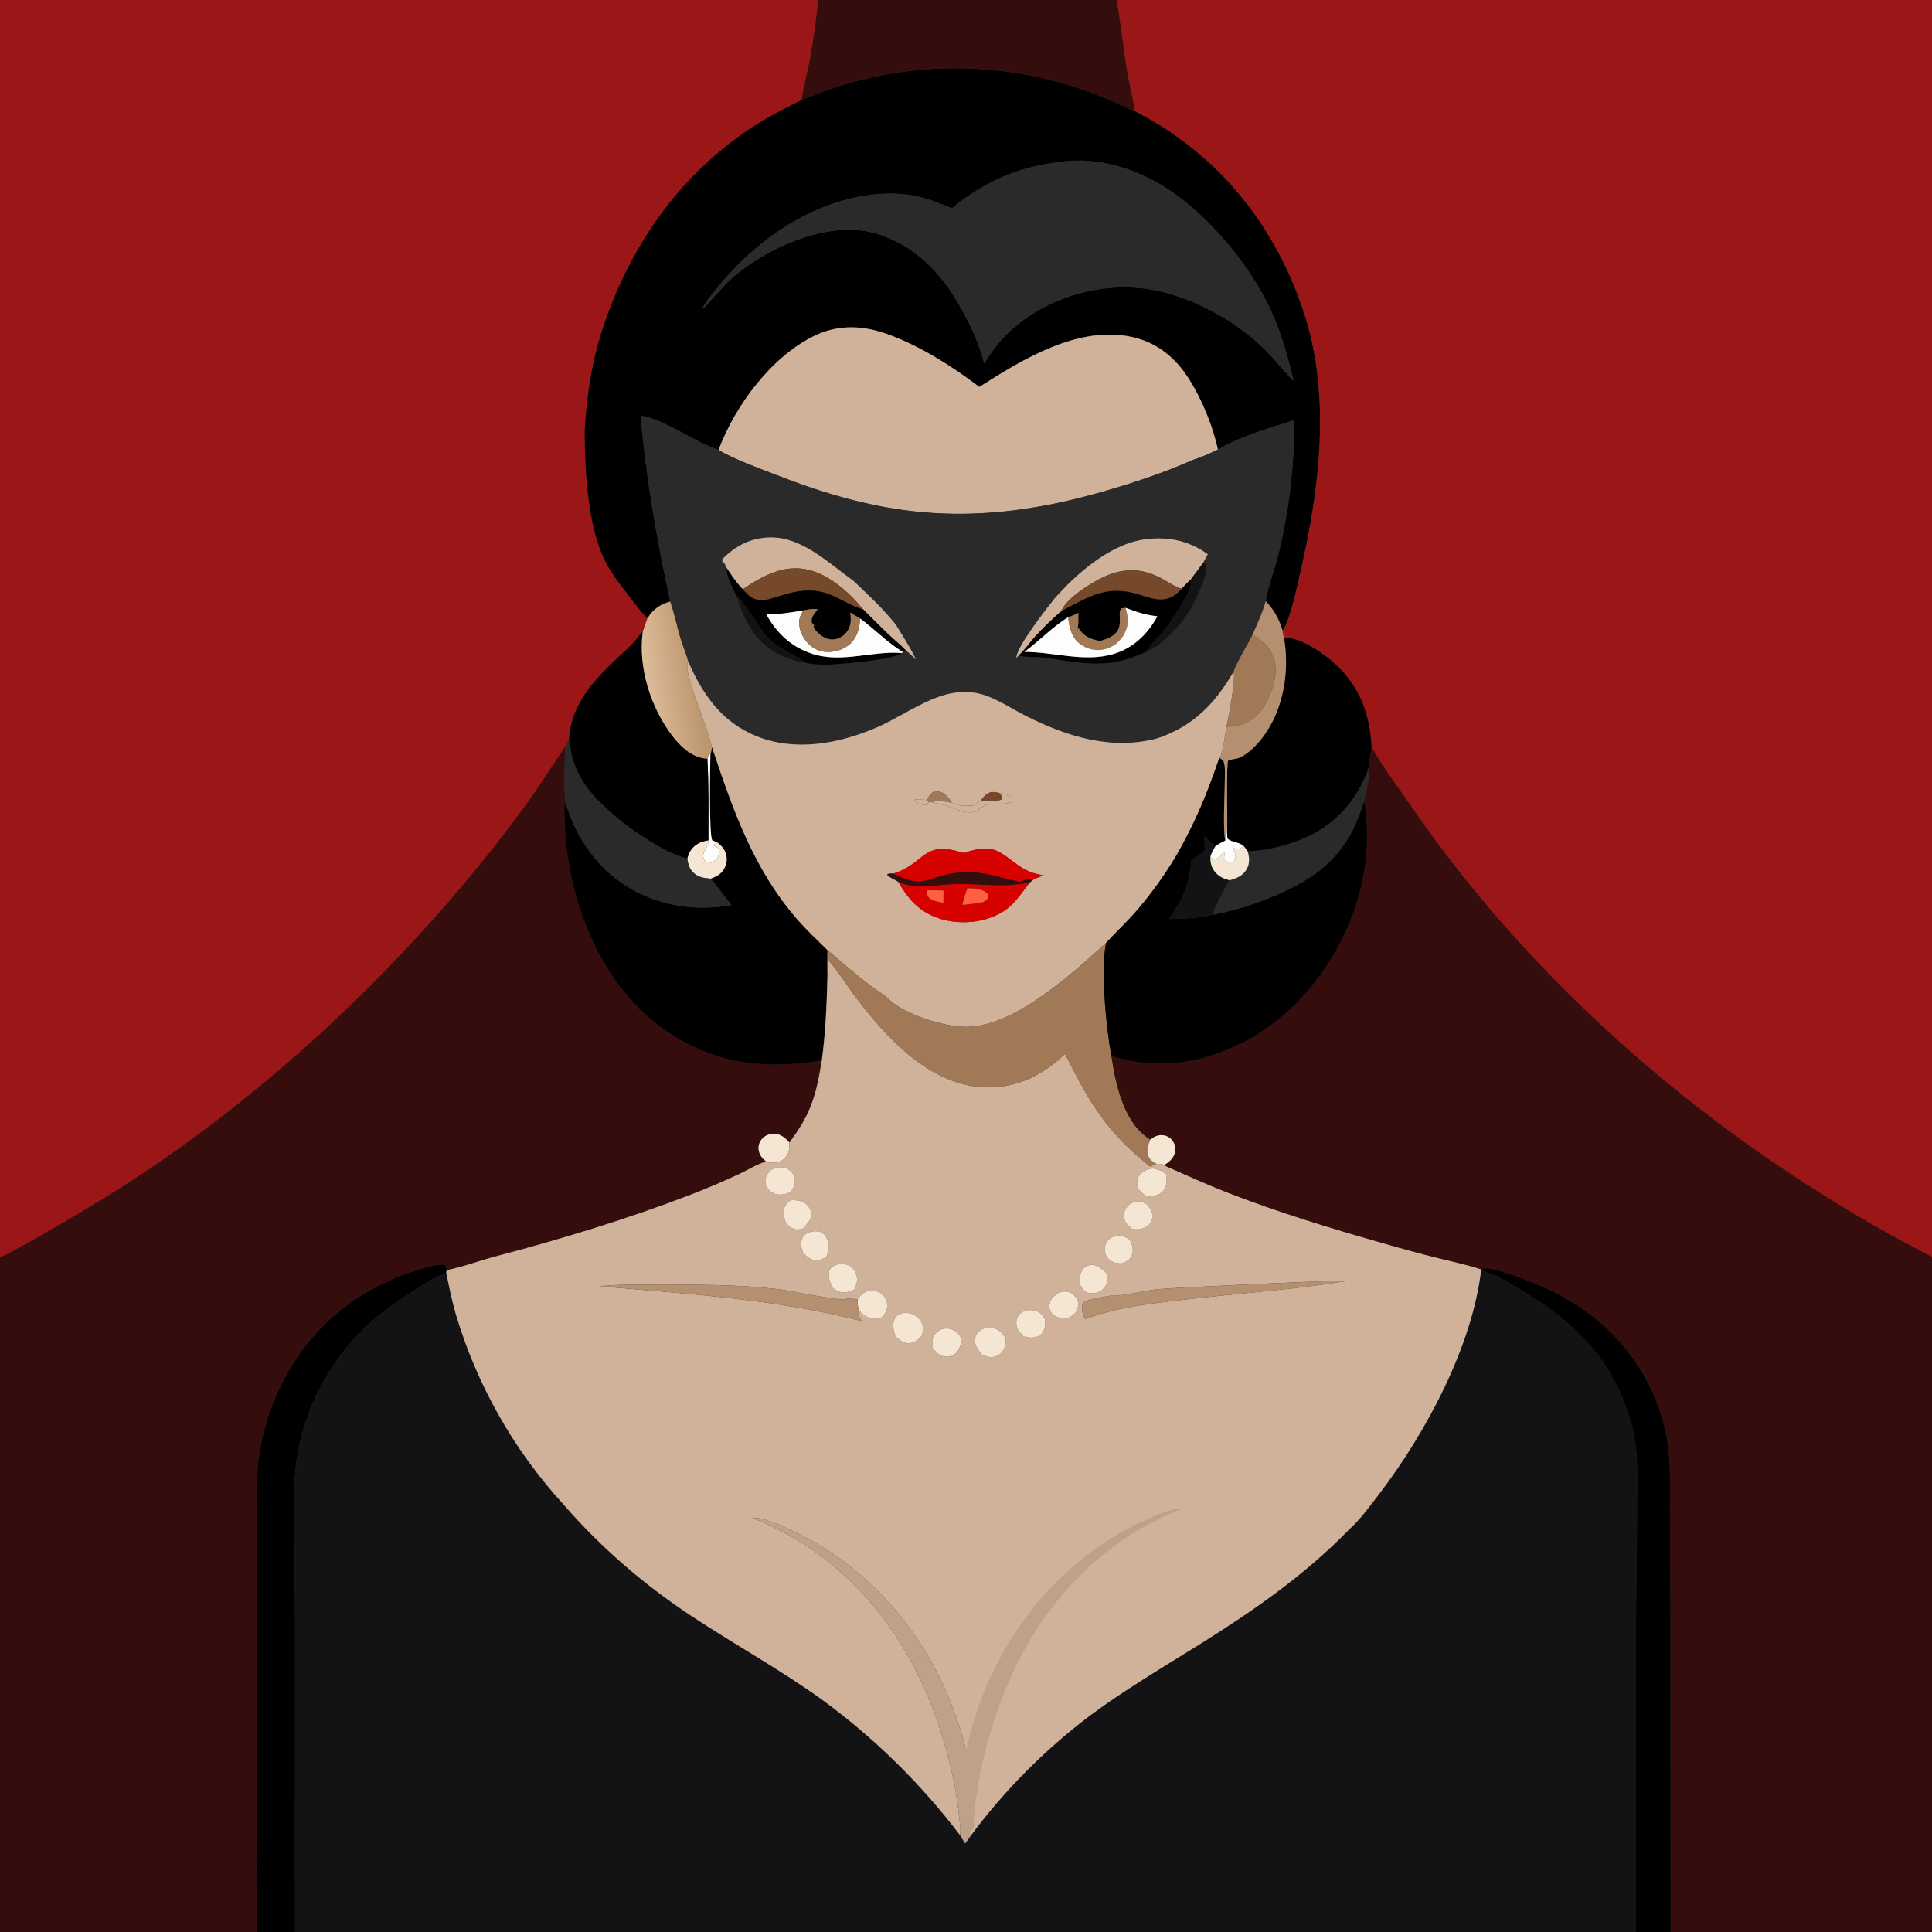 <?xml version="1.0" encoding="UTF-8" standalone="no"?>
<svg
   width="1024"
   height="1024"
   version="1.1"
   id="svg94"
   sodipodi:docname="kobieta_w_masce_2.svg"
   inkscape:version="1.3.2 (091e20e, 2023-11-25, custom)"
   xmlns:inkscape="http://www.inkscape.org/namespaces/inkscape"
   xmlns:sodipodi="http://sodipodi.sourceforge.net/DTD/sodipodi-0.dtd"
   xmlns="http://www.w3.org/2000/svg"
   xmlns:svg="http://www.w3.org/2000/svg">
  <rect width="100%" height="100%" fill="#333333" stroke="none"/>
  <sodipodi:namedview
     id="namedview94"
     pagecolor="#505050"
     bordercolor="#eeeeee"
     borderopacity="1"
     inkscape:showpageshadow="0"
     inkscape:pageopacity="0"
     inkscape:pagecheckerboard="0"
     inkscape:deskcolor="#505050"
     inkscape:zoom="0.5"
     inkscape:cx="694"
     inkscape:cy="403"
     inkscape:window-width="1920"
     inkscape:window-height="1017"
     inkscape:window-x="-8"
     inkscape:window-y="-8"
     inkscape:window-maximized="1"
     inkscape:current-layer="svg94" />
  <path
     d="m 0,0 v 523.518 42.592 23.119 34.932 42.287 c 3.904,-1.56 7.804,-3.99 11.521,-5.977 11.724,-6.266 23.116,-13.109 34.545,-19.893 87.857,-52.149 169.86,-129.001 230.545,-211.033 8.101,-10.951 15.357,-22.51 22.947,-33.816 0.651,-1.521 1.383,-3.007 2.092,-4.502 0.144,-2.272 0.463,-4.461 0.936,-6.576 0.473,-2.115 1.099,-4.156 1.857,-6.131 0.758,-1.975 1.65,-3.883 2.65,-5.734 1.001,-1.851 2.113,-3.645 3.312,-5.389 2.4,-3.486 5.154,-6.773 8.09,-9.926 2.936,-3.153 6.054,-6.172 9.18,-9.121 2.076,-1.959 4.267,-3.898 6.328,-5.949 2.061,-2.051 3.992,-4.216 5.549,-6.633 l 0.471,-0.744 0.627,0.029 c 0.755,-2.57 1.628,-5.043 2.582,-7.543 -0.568,-0.454 -0.611,-0.47 -1.217,-1.068 -3.273,-3.229 -6.128,-7.376 -8.947,-11.012 -4.49,-5.79 -9.241,-11.725 -12.465,-18.332 -9.234,-18.929 -10.622,-48.137 -10.703,-68.887 1.058,-18.326 3.861,-36.896 9.658,-54.354 14.608,-43.99 40.916,-81.702 80.215,-107.088 8.06,-5.206 16.536,-9.488 25.107,-13.777 0.971,-6.752 2.857,-13.559 4.16,-20.275 C 431.078,21.881 432.624,10.975 433.68,0 H 223.479 173.926 85.033 Z"
     style="fill:#9a1617"
     id="path188" />
  <path
     d="m 364.629,356.279 c 0.014,0.069 0.01,0.135 0.023,0.203 5e-4,0.003 -5.5e-4,0.005 0,0.008 0.073,0.342 0.141,0.682 0.223,1.014 v 0.002 c 0.264,1.064 0.554,2.131 0.77,2.922 -0.302,-1.109 -0.7,-2.602 -1.016,-4.148 z m -46.133,1.191 c -2.936,3.153 -5.69,6.439 -8.09,9.926 2.4,-3.486 5.154,-6.773 8.09,-9.926 z m -18.938,38.258 c -7.59,11.306 -14.846,22.865 -22.947,33.816 -60.685,82.032 -142.687,158.884 -230.545,211.033 -11.429,6.784 -22.821,13.627 -34.545,19.893 C 7.804,662.458 3.904,664.887 0,666.447 V 1024 h 136.355 c -0.688,-19.91 -0.311,-39.959 -0.322,-59.889 l 0.145,-104.266 c 0.102,-15.222 0.112,-30.443 0.031,-45.666 -0.11,-14.094 -0.888,-28.648 1.141,-42.609 0.3,-2.081 0.653,-4.152 1.059,-6.215 0.406,-2.063 0.864,-4.114 1.375,-6.154 0.511,-2.039 1.074,-4.065 1.688,-6.076 0.614,-2.011 1.279,-4.005 1.994,-5.982 0.715,-1.977 1.481,-3.933 2.297,-5.871 0.815,-1.938 1.679,-3.854 2.592,-5.748 0.913,-1.894 1.874,-3.765 2.883,-5.609 1.008,-1.845 2.063,-3.662 3.164,-5.453 16.797,-27.722 43.495,-45.91 74.859,-53.436 1.107,-0.266 2.382,-0.584 3.631,-0.68 1.249,-0.096 2.471,0.032 3.473,0.658 l 0.365,2.195 c 4.315,-0.837 8.654,-2.093 12.982,-3.42 4.328,-1.327 8.646,-2.727 12.92,-3.852 17.561,-4.62 34.949,-9.545 52.188,-14.943 8.619,-2.699 17.201,-5.517 25.748,-8.475 8.548,-2.958 17.062,-6.055 25.545,-9.314 8.62,-3.329 17.119,-6.945 25.494,-10.85 2.307,-1.077 4.718,-2.414 7.156,-3.652 2.439,-1.239 4.906,-2.379 7.324,-3.068 -0.419,-0.336 -0.844,-0.665 -1.238,-1.029 -1.683,-1.553 -2.808,-3.722 -2.83,-6.037 -0.02,-1.993 0.795,-3.855 2.186,-5.271 1.546,-1.574 3.655,-2.355 5.832,-2.361 0.145,-4.3e-4 0.292,0.003 0.438,0.01 3.489,0.154 5.673,2.178 7.928,4.609 2.89,-3.841 5.218,-7.318 7.131,-10.664 1.913,-3.346 3.411,-6.561 4.645,-9.879 2.467,-6.635 3.873,-13.681 5.404,-23 -24.389,4.153 -47.609,3.074 -70.088,-8.27 -29.541,-14.908 -48.022,-41.538 -58.207,-72.375 -1.253,-3.853 -2.363,-7.746 -3.328,-11.682 -0.965,-3.935 -1.782,-7.902 -2.453,-11.898 -0.672,-3.996 -1.196,-8.01 -1.57,-12.045 -0.374,-4.035 -0.598,-8.078 -0.674,-12.129 -0.062,-2.371 -0.549,-5.999 0.504,-8.086 -0.533,-5.009 -0.665,-9.951 -0.623,-14.893 0.042,-4.942 0.257,-9.884 0.418,-14.896 z"
     style="fill:#350d0c"
     id="path187" />
  <path
     d="m 410.035,600.926 c -2.177,0.007 -4.286,0.787 -5.832,2.361 -1.391,1.416 -2.206,3.278 -2.186,5.271 0.022,2.315 1.147,4.484 2.83,6.037 0.394,0.364 0.819,0.693 1.238,1.029 1.167,0.295 2.47,0.657 3.68,0.68 1.061,0.021 2.211,-0.185 3.285,-0.584 1.074,-0.399 2.071,-0.993 2.83,-1.746 0.61,-0.606 1.077,-1.233 1.434,-1.883 0.357,-0.65 0.604,-1.322 0.771,-2.021 0.335,-1.398 0.354,-2.9 0.314,-4.525 -2.255,-2.431 -4.439,-4.455 -7.928,-4.609 -0.146,-0.006 -0.292,-0.01 -0.438,-0.01 z"
     style="fill:#f5e6d3"
     id="path186" />
  <path
     d="m 232.891,670.346 c -1.249,0.096 -2.524,0.414 -3.631,0.68 -31.364,7.526 -58.062,25.714 -74.859,53.436 -1.101,1.791 -2.156,3.608 -3.164,5.453 -1.009,1.845 -1.969,3.715 -2.883,5.609 -0.913,1.894 -1.776,3.81 -2.592,5.748 -0.816,1.938 -1.582,3.894 -2.297,5.871 -0.715,1.977 -1.38,3.972 -1.994,5.982 -0.614,2.011 -1.177,4.037 -1.688,6.076 -0.511,2.04 -0.969,4.092 -1.375,6.154 -0.406,2.063 -0.759,4.134 -1.059,6.215 -2.029,13.961 -1.251,28.515 -1.141,42.609 0.081,15.223 0.071,30.444 -0.031,45.666 l -0.145,104.266 c 0.011,19.93 -0.366,39.979 0.322,59.889 h 20.039 l 0.019,-167.338 -0.432,-47.014 c -0.038,-5.304 -0.147,-10.633 -0.1,-15.955 0.047,-5.322 0.25,-10.639 0.836,-15.92 0.356,-3.215 0.856,-6.455 1.494,-9.688 0.638,-3.233 1.414,-6.459 2.318,-9.648 0.905,-3.19 1.939,-6.342 3.096,-9.428 1.157,-3.085 2.436,-6.103 3.83,-9.023 1.507,-3.157 3.081,-6.17 4.729,-9.057 1.647,-2.886 3.369,-5.644 5.168,-8.289 2.9e-4,-4.3e-4 -3e-4,-0.002 0,-0.002 1.799,-2.645 3.676,-5.177 5.639,-7.611 1.962,-2.434 4.01,-4.772 6.146,-7.025 4.273,-4.507 8.905,-8.683 13.941,-12.648 4e-4,-3.2e-4 0.002,3.1e-4 0.002,0 5.036,-3.965 10.476,-7.721 16.365,-11.385 2.653,-1.65 5.446,-3.456 8.314,-5.109 2.868,-1.653 5.812,-3.153 8.762,-4.191 l 0.205,-1.469 -0.365,-2.195 c -1.002,-0.626 -2.224,-0.754 -3.473,-0.658 z"
     style=""
     id="path185" />
  <path
     d="m 343.232,327.51 c -0.954,2.5 -1.827,4.973 -2.582,7.543 0.755,-2.57 1.628,-5.043 2.582,-7.543 z m -15.557,20.84 c -3.126,2.949 -6.244,5.968 -9.18,9.121 2.936,-3.153 6.054,-6.172 9.18,-9.121 z m -9.18,9.121 c -2.936,3.153 -5.69,6.439 -8.09,9.926 2.4,-3.486 5.154,-6.773 8.09,-9.926 z m -8.09,9.926 c -1.2,1.743 -2.312,3.538 -3.312,5.389 1.001,-1.851 2.113,-3.645 3.312,-5.389 z m -3.312,5.389 c -1.001,1.851 -1.892,3.759 -2.65,5.734 0.758,-1.975 1.65,-3.883 2.65,-5.734 z m -2.65,5.734 c -0.758,1.975 -1.385,4.016 -1.857,6.131 0.473,-2.115 1.099,-4.156 1.857,-6.131 z m -1.857,6.131 c -0.473,2.115 -0.792,4.305 -0.936,6.576 0.144,-2.272 0.463,-4.461 0.936,-6.576 z m -3.027,11.078 c -0.161,5.013 -0.376,9.955 -0.418,14.896 0.042,-4.942 0.257,-9.884 0.418,-14.896 z m -0.418,14.896 c -0.042,4.942 0.09,9.883 0.623,14.893 -0.533,-5.009 -0.665,-9.951 -0.623,-14.893 z m 0.623,14.893 c -1.053,2.087 -0.566,5.715 -0.504,8.086 0.075,4.051 0.3,8.094 0.674,12.129 0.374,4.035 0.898,8.049 1.57,12.045 0.671,3.996 1.488,7.963 2.453,11.898 0.965,3.935 2.075,7.828 3.328,11.682 10.185,30.837 28.666,57.467 58.207,72.375 22.479,11.344 45.699,12.423 70.088,8.27 0.987,-7.351 1.636,-14.747 2.088,-22.158 0.452,-7.411 0.706,-14.837 0.9,-22.244 -0.18,-4.662 -0.031,-9.374 -0.023,-14.041 -2.724,-2.663 -5.456,-5.284 -8.135,-7.957 -2.679,-2.673 -5.304,-5.399 -7.812,-8.273 -2.924,-3.35 -5.652,-6.774 -8.207,-10.264 -2.555,-3.49 -4.939,-7.046 -7.176,-10.664 -2.237,-3.618 -4.326,-7.298 -6.295,-11.033 -5.906,-11.204 -10.72,-22.908 -15.127,-34.959 -2.938,-8.034 -5.695,-16.223 -8.473,-24.52 -0.186,1.187 -0.229,2.642 -0.785,3.703 -0.145,5.591 -0.813,43.151 0.977,45.789 l 2.66,1.123 c 2.684,2.034 4.523,4.317 4.947,7.766 0.335,2.726 -0.568,5.485 -2.285,7.605 -1.708,2.11 -3.712,2.964 -6.215,3.857 3.969,4.255 7.357,9.48 11.082,14.014 -17.704,3.106 -35.808,0.842 -51.719,-7.766 -18.176,-9.834 -30.436,-26.908 -36.219,-46.463 z"
     style=""
     id="path184" />
  <path
     d="m 376.535,399.592 -0.914,0.416 -0.715,2.1 c 0.412,7.182 0.548,14.397 0.582,21.613 0.034,7.217 -0.033,14.435 -0.027,21.629 -0.01,0.292 -0.009,0.582 -0.029,0.873 -0.067,0.97 -0.391,1.826 -0.793,2.633 -0.201,0.403 -0.421,0.795 -0.639,1.182 -0.215,0.382 -0.435,0.774 -0.623,1.156 -0.38,0.773 -0.659,1.561 -0.66,2.43 -8.9e-4,0.869 0.277,1.818 1.012,2.912 1.367,0.645 2.045,0.693 3.504,0.627 0.986,-0.49 1.796,-1.061 2.447,-1.775 0.651,-0.715 1.144,-1.574 1.498,-2.641 0.253,-0.762 0.208,-1.459 0.145,-2.244 -0.516,-0.762 -0.939,-1.139 -1.432,-1.422 -0.493,-0.283 -1.055,-0.471 -1.852,-0.854 0.598,-0.911 1.186,-1.214 2.133,-1.723 l -2.66,-1.123 c -1.79,-2.638 -1.122,-40.198 -0.977,-45.789 z"
     style="fill:#fdfdfb"
     id="path183" />
  <path
     d="m 375.461,445.35 c -1.952,0.315 -3.721,0.816 -5.291,1.656 -0.785,0.42 -1.52,0.925 -2.203,1.533 -0.683,0.609 -1.315,1.321 -1.893,2.156 -0.869,1.258 -1.392,2.813 -1.814,4.273 0.21,1.651 0.53,3.199 1.145,4.596 0.614,1.397 1.523,2.643 2.91,3.691 1.164,0.879 2.34,1.414 3.576,1.762 1.237,0.347 2.534,0.507 3.945,0.633 0.261,0.023 0.522,0.055 0.783,0.082 2.503,-0.893 4.507,-1.747 6.215,-3.857 1.717,-2.12 2.62,-4.879 2.285,-7.605 -0.424,-3.449 -2.263,-5.732 -4.947,-7.766 -0.947,0.509 -1.535,0.812 -2.133,1.723 1.593,0.765 2.251,0.751 3.283,2.275 0.063,0.785 0.108,1.482 -0.145,2.244 -0.708,2.133 -1.973,3.435 -3.945,4.416 -1.459,0.066 -2.137,0.018 -3.504,-0.627 -2.939,-4.378 1.434,-6.431 1.703,-10.312 0.02,-0.291 0.019,-0.581 0.029,-0.873 z"
     style="fill:#f5e6d3"
     id="path182" />
  <path
     d="m 301.65,391.227 c -0.709,1.495 -1.441,2.981 -2.092,4.502 -0.321,10.026 -0.861,19.77 0.205,29.789 5.783,19.555 18.043,36.629 36.219,46.463 15.911,8.608 34.015,10.872 51.719,7.766 -3.725,-4.534 -7.113,-9.759 -11.082,-14.014 -0.261,-0.027 -0.522,-0.059 -0.783,-0.082 -2.822,-0.252 -5.193,-0.636 -7.521,-2.395 -2.774,-2.097 -3.635,-4.985 -4.055,-8.287 -2.764,-0.604 -5.958,-1.819 -9.326,-3.414 -3.369,-1.595 -6.913,-3.571 -10.379,-5.697 -3.466,-2.126 -6.854,-4.401 -9.91,-6.598 -3.056,-2.196 -5.78,-4.313 -7.92,-6.119 -3.559,-3.004 -6.811,-5.941 -9.709,-8.953 -2.898,-3.012 -5.445,-6.099 -7.594,-9.402 -1.074,-1.652 -2.05,-3.359 -2.92,-5.137 -0.87,-1.778 -1.636,-3.627 -2.291,-5.566 -0.655,-1.94 -1.198,-3.969 -1.627,-6.105 -0.429,-2.137 -0.742,-4.381 -0.934,-6.75 z"
     style="fill:#2b2a2b"
     id="path181" />
  <path
     d="m 343.232,327.51 c -0.954,2.5 -1.827,4.973 -2.582,7.543 0.755,-2.57 1.628,-5.043 2.582,-7.543 z m -2.582,7.543 -0.627,-0.029 -0.471,0.744 c -3.113,4.833 -7.724,8.663 -11.877,12.582 -12.504,11.797 -24.875,24.704 -26.025,42.877 1.53,18.953 10.838,29.898 25.074,41.914 8.559,7.224 26.478,19.411 37.535,21.828 0.422,-1.46 0.945,-3.015 1.814,-4.273 2.31,-3.341 5.483,-4.716 9.387,-5.346 -0.012,-14.387 0.27,-28.878 -0.555,-43.242 -0.647,-0.009 -0.666,0.006 -1.42,-0.098 -7.277,-1.001 -13,-6.525 -17.256,-12.127 -11.402,-15.007 -18.062,-36.06 -15.58,-54.83 z m 24.002,21.438 c 0.079,0.37 0.134,0.655 0.223,1.014 -0.082,-0.332 -0.15,-0.672 -0.223,-1.014 z m 12.668,39.398 c -0.186,1.187 -0.229,2.642 -0.785,3.703 0.556,-1.061 0.599,-2.516 0.785,-3.703 z"
     style=""
     id="path180" />
  <defs
     id="defs10">
    <linearGradient
       id="gradient_0"
       gradientUnits="userSpaceOnUse"
       x1="368.749"
       y1="359.439"
       x2="342.701"
       y2="363.112">
      <stop
         offset="0"
         stop-color="#BD966D"
         id="stop9" />
      <stop
         offset="1"
         stop-color="#DDBC9A"
         id="stop10" />
    </linearGradient>
  </defs>
  <path
     d="m 355.246,318.707 c -1.315,0.369 -2.54,0.806 -3.686,1.328 -1.145,0.522 -2.21,1.13 -3.201,1.84 -0.991,0.71 -1.91,1.524 -2.762,2.457 -0.852,0.933 -1.637,1.986 -2.365,3.178 -0.954,2.5 -1.827,4.973 -2.582,7.543 -2.482,18.77 4.178,39.823 15.58,54.83 4.256,5.602 9.979,11.126 17.256,12.127 0.754,0.104 0.773,0.089 1.42,0.098 l 0.715,-2.1 0.914,-0.416 c 0.556,-1.061 0.599,-2.516 0.785,-3.703 -1.471,-5.993 -3.576,-11.866 -5.721,-17.736 -2.144,-5.871 -4.329,-11.74 -5.955,-17.725 -0.535,-1.969 -1.545,-5.171 -1.424,-7.678 0.04,-0.835 0.206,-1.594 0.557,-2.203 -0.692,-2.942 -1.888,-5.894 -2.949,-8.842 -0.397,-1.103 -0.777,-2.205 -1.102,-3.305 -0.366,-1.24 -0.709,-2.491 -1.043,-3.744 -1.422,-5.335 -2.644,-10.751 -4.438,-15.949 z"
     style="fill:url(#gradient_0)"
     id="path179" />
  <path
     d="m 429.041,32.717 c -1.303,6.717 -3.189,13.523 -4.16,20.275 0.971,-6.752 2.857,-13.559 4.16,-20.275 z m -4.16,20.275 c -8.572,4.29 -17.047,8.571 -25.107,13.777 -39.299,25.386 -65.607,63.097 -80.215,107.088 -5.797,17.458 -8.6,36.028 -9.658,54.354 0.081,20.75 1.469,49.958 10.703,68.887 3.224,6.607 7.975,12.542 12.465,18.332 2.819,3.636 5.674,7.783 8.947,11.012 0.606,0.598 0.649,0.614 1.217,1.068 2.911,-4.765 6.755,-7.327 12.014,-8.803 -7.029,-31.448 -12.936,-66.406 -15.734,-98.5 14.331,2.835 27.56,13.653 41.344,18.205 8.912,-23.74 28.361,-49.926 51.566,-60.795 6.343,-2.923 12.745,-4.191 19.174,-4.135 6.428,0.056 12.883,1.436 19.33,3.814 17.224,6.353 33.562,16.72 48.131,27.789 23.096,-14.749 52.642,-32.841 81.229,-26.416 13.291,2.988 23.026,11.213 30.16,22.588 6.672,10.637 12.432,24.641 15.068,37.021 11.925,-7.214 27.233,-11.165 40.418,-15.65 0.033,5.941 -0.115,11.875 -0.441,17.807 -0.327,5.931 -0.834,11.847 -1.52,17.748 -0.686,5.901 -1.549,11.775 -2.592,17.623 -1.043,5.849 -2.262,11.66 -3.656,17.434 -1.964,8.388 -5.586,16.97 -6.881,25.383 1.116,1.174 2.109,2.334 3,3.51 0.891,1.176 1.681,2.367 2.391,3.604 0.71,1.236 1.339,2.518 1.912,3.875 0.573,1.357 1.089,2.788 1.568,4.324 l 0.373,-0.104 c 0.36,-0.515 0.461,-0.626 0.771,-1.271 3.998,-8.282 6.558,-21.394 8.637,-30.434 1.244,-5.407 2.425,-10.9 3.512,-16.457 1.087,-5.556 2.079,-11.175 2.947,-16.836 10e-5,-6.3e-4 -9e-5,-0.001 0,-0.002 0.869,-5.662 1.614,-11.364 2.203,-17.088 0.589,-5.724 1.024,-11.468 1.273,-17.211 0.498,-11.482 0.252,-22.958 -0.979,-34.254 -2.8e-4,-0.003 2.8e-4,-0.005 0,-0.008 -3.6e-4,-0.003 -0.002,-0.006 -0.002,-0.01 -0.616,-5.646 -1.478,-11.246 -2.617,-16.779 -1.14,-5.537 -2.558,-11.007 -4.283,-16.389 -1.895,-5.908 -4.027,-11.672 -6.395,-17.281 -2.3e-4,-5.5e-4 2.3e-4,-0.001 0,-0.002 -2.367,-5.609 -4.971,-11.063 -7.807,-16.35 -2.7e-4,-5e-4 2.6e-4,-0.001 0,-0.002 -2.836,-5.287 -5.905,-10.405 -9.205,-15.346 -2.9e-4,-4.3e-4 2.9e-4,-0.002 0,-0.002 -3.3,-4.94 -6.833,-9.701 -10.594,-14.271 -3.1e-4,-3.7e-4 3e-4,-0.002 0,-0.002 -3.761,-4.57 -7.752,-8.95 -11.969,-13.127 -4.217,-4.177 -8.661,-8.149 -13.33,-11.908 -4.669,-3.759 -9.563,-7.304 -14.68,-10.621 -4.6e-4,-3.01e-4 -0.001,3e-4 -0.002,0 -5.117,-3.317 -10.457,-6.408 -16.018,-9.26 -3.275,-1.092 -6.614,-2.923 -9.789,-4.336 -45.797,-20.39 -95.586,-24.101 -143.734,-9.957 -7.837,2.302 -15.523,5.434 -23.146,8.363 z m 145.094,32.145 c 16.417,-0.426 32.965,5.171 46.768,13.656 22.483,13.822 45.293,40.849 56.508,64.924 5.577,11.972 9.384,25.422 12.432,38.242 -4.35,-4.251 -8.154,-9.183 -12.316,-13.635 -7.257,-7.76 -16.333,-14.977 -25.533,-20.326 -24.259,-14.104 -48.107,-19.916 -75.803,-12.449 -20.871,5.627 -39.427,18.243 -50.361,37.131 -1.924,-7.294 -4.44,-13.86 -7.713,-20.65 -1.622,-3.123 -3.276,-6.227 -4.965,-9.314 -10.49,-18.809 -25.102,-33.606 -46.223,-39.355 -24.716,-6.729 -58.322,8.895 -76.182,25.26 -2.134,1.956 -14.023,15.266 -14.102,15.311 0.028,-0.223 0.023,-0.454 0.084,-0.67 0.758,-2.702 4.474,-6.746 6.227,-8.986 14.222,-18.18 33.146,-34.039 54.479,-43.197 16.427,-7.051 36.11,-10.913 53.793,-6.809 6.043,1.402 11.747,3.818 17.482,6.131 17.677,-14.538 35.62,-22.102 58.406,-24.701 2.332,-0.316 4.674,-0.5 7.02,-0.561 z m 4.102,126.322 c -1.512,0.011 -3.018,0.054 -4.512,0.127 2.988,-0.146 6.022,-0.174 9.064,-0.062 -1.521,-0.056 -3.04,-0.076 -4.553,-0.065 z M 364.221,352.75 c -0.054,1.121 0.152,2.296 0.406,3.523 -0.244,-1.197 -0.459,-2.431 -0.406,-3.523 z m 1.424,7.678 c 1.627,5.985 3.811,11.854 5.955,17.725 -2.144,-5.871 -4.329,-11.74 -5.955,-17.725 z m 20.148,59.98 c 1.927,5.271 3.986,10.445 6.127,15.57 -2.141,-5.126 -4.199,-10.299 -6.127,-15.57 z m 7.797,19.477 c 2.282,5.242 4.666,10.429 7.33,15.482 -2.664,-5.054 -5.048,-10.239 -7.33,-15.482 z"
     style=""
     id="path178" />
  <path
     id="path177"
     style="fill:#d0b199"
     d="M 451.596 173.482 C 445.167 173.426 438.765 174.694 432.422 177.617 C 409.216 188.486 389.767 214.672 380.855 238.412 C 382.483 239.507 384.73 240.701 387.309 241.924 C 389.887 243.147 392.797 244.4 395.746 245.609 C 401.645 248.029 407.705 250.28 411.607 251.803 C 417.899 254.256 424.05 256.503 430.1 258.535 C 436.15 260.567 442.099 262.385 447.99 263.982 C 453.881 265.58 459.712 266.957 465.527 268.105 C 471.342 269.254 477.141 270.173 482.963 270.859 C 488.785 271.546 494.629 271.999 500.541 272.209 C 506.453 272.419 512.431 272.387 518.516 272.107 C 524.6 271.828 530.791 271.3 537.131 270.518 C 543.471 269.735 549.958 268.698 556.637 267.398 C 562.181 266.32 568.39 264.89 574.904 263.205 C 581.418 261.521 588.237 259.581 595 257.486 C 601.763 255.392 608.472 253.141 614.764 250.832 C 621.056 248.523 626.931 246.157 632.031 243.83 C 631.198 241.962 630.342 240.125 629.398 238.336 C 630.342 240.125 631.198 241.962 632.031 243.83 C 636.598 242.406 641.251 240.435 645.514 238.279 C 642.878 225.898 637.117 211.895 630.445 201.258 C 623.311 189.883 613.576 181.658 600.285 178.67 C 571.698 172.245 542.153 190.337 519.057 205.086 C 504.488 194.017 488.15 183.65 470.926 177.297 C 464.478 174.919 458.024 173.538 451.596 173.482 z M 441.336 179.432 C 444.225 180.109 447.037 180.857 449.791 181.672 C 452.545 182.487 455.239 183.37 457.893 184.316 C 455.239 183.37 452.545 182.487 449.791 181.672 C 447.037 180.857 444.225 180.108 441.336 179.432 z M 555.057 213.223 C 553.784 213.439 552.513 213.661 551.246 213.891 C 552.515 213.662 553.783 213.438 555.057 213.223 z M 548.486 214.383 C 546.062 214.819 543.64 215.244 541.217 215.582 C 537.971 216.035 534.717 216.343 531.436 216.352 C 534.717 216.344 537.971 216.035 541.217 215.582 C 543.63 215.245 546.073 214.817 548.486 214.383 z M 620.234 226.281 C 621.331 227.297 622.383 228.373 623.385 229.514 C 624.387 230.654 625.339 231.86 626.238 233.131 C 625.339 231.86 624.387 230.655 623.385 229.514 C 622.383 228.373 621.331 227.297 620.234 226.281 z " />
  <path
     d="m 433.68,0 c -1.055,10.975 -2.601,21.881 -4.639,32.717 -1.303,6.717 -3.189,13.523 -4.16,20.275 7.624,-2.93 15.309,-6.061 23.146,-8.363 48.149,-14.144 97.937,-10.433 143.734,9.957 3.175,1.413 6.514,3.244 9.789,4.336 -0.644,-4.26 -1.575,-8.503 -2.479,-12.744 -0.654,-3.069 -1.295,-6.14 -1.793,-9.229 -0.622,-3.858 -1.169,-7.729 -1.701,-11.604 C 594.416,16.883 593.347,8.403 591.865,0 Z"
     style="fill:#350d0c"
     id="path176" />
  <path
     d="m 569.975,85.137 c -2.345,0.061 -4.688,0.245 -7.02,0.561 -22.786,2.599 -40.729,10.163 -58.406,24.701 -5.735,-2.313 -11.439,-4.729 -17.482,-6.131 -17.683,-4.104 -37.366,-0.242 -53.793,6.809 -21.333,9.158 -40.257,25.017 -54.479,43.197 -1.753,2.24 -5.469,6.284 -6.227,8.986 -0.061,0.216 -0.056,0.447 -0.084,0.67 0.079,-0.045 11.968,-13.355 14.102,-15.311 17.86,-16.365 51.466,-31.989 76.182,-25.26 21.121,5.749 35.733,20.547 46.223,39.355 1.689,3.087 3.343,6.192 4.965,9.314 3.273,6.79 5.789,13.356 7.713,20.65 10.934,-18.888 29.49,-31.504 50.361,-37.131 27.696,-7.467 51.544,-1.655 75.803,12.449 9.2,5.349 18.276,12.566 25.533,20.326 4.162,4.452 7.966,9.384 12.316,13.635 C 682.634,189.139 678.827,175.689 673.25,163.717 662.035,139.642 639.225,112.615 616.742,98.793 602.94,90.308 586.392,84.711 569.975,85.137 Z"
     style="fill:#2b2a2b"
     id="path175" />
  <path
     id="path173"
     style="fill:#2b2a2b"
     d="M 339.512 220.207 C 342.31 252.301 348.217 287.259 355.246 318.707 C 357.461 325.126 358.802 331.882 360.727 338.4 C 361.919 342.435 363.827 346.506 364.777 350.547 C 372.394 368.256 382.807 382.959 401.205 390.289 C 421.836 398.507 444.965 394.108 464.729 385.539 C 483.888 377.233 501.955 360.454 524.01 369.215 C 530.749 371.893 536.912 375.972 543.373 379.248 C 565.221 390.326 589.098 397.924 613.592 391.289 C 615.94 390.492 618.176 389.607 620.309 388.637 C 622.442 387.667 624.473 386.611 626.412 385.471 C 628.352 384.331 630.199 383.107 631.967 381.799 C 633.734 380.491 635.422 379.1 637.039 377.627 C 640.273 374.681 643.226 371.408 645.986 367.816 C 648.747 364.225 651.314 360.315 653.773 356.098 C 654.185 354.859 654.851 353.358 655.658 351.719 C 656.465 350.079 657.415 348.299 658.396 346.506 C 660.36 342.919 662.452 339.271 663.791 336.553 C 665.093 333.64 666.431 330.699 667.656 327.715 C 668.881 324.731 669.993 321.704 670.842 318.623 C 672.137 310.21 675.759 301.628 677.723 293.24 C 679.117 287.466 680.336 281.655 681.379 275.807 C 682.422 269.959 683.285 264.084 683.971 258.184 C 684.657 252.283 685.163 246.367 685.49 240.436 C 685.817 234.504 685.964 228.57 685.932 222.629 C 672.747 227.114 657.439 231.065 645.514 238.279 C 641.251 240.435 636.598 242.406 632.031 243.83 C 611.631 253.138 578.813 263.084 556.637 267.398 C 503.21 277.794 461.942 271.433 411.607 251.803 C 403.802 248.758 387.365 242.793 380.855 238.412 C 367.072 233.86 353.843 223.042 339.512 220.207 z M 612.865 273.879 C 614.433 274.352 615.975 274.858 617.498 275.402 C 619.058 275.96 620.596 276.555 622.119 277.189 C 623.642 277.824 625.15 278.496 626.646 279.209 C 628.143 279.922 629.628 280.674 631.107 281.467 C 629.628 280.674 628.143 279.922 626.646 279.209 C 625.15 278.496 623.642 277.824 622.119 277.189 C 620.596 276.555 619.058 275.96 617.498 275.402 C 615.976 274.858 614.432 274.353 612.865 273.881 C 612.865 273.88 612.865 273.88 612.865 273.879 z M 421.105 274.924 C 421.156 274.93 421.207 274.937 421.258 274.943 C 421.207 274.937 421.156 274.93 421.105 274.924 z M 410.77 275.326 C 409.52 275.557 408.299 275.822 407.098 276.121 C 405.885 276.423 404.692 276.758 403.506 277.127 C 401.133 277.864 398.787 278.732 396.377 279.719 C 394.54 280.516 392.766 281.398 391.018 282.33 C 389.269 283.262 387.546 284.242 385.811 285.238 C 387.546 284.242 389.269 283.262 391.018 282.33 C 392.766 281.398 394.54 280.516 396.377 279.719 C 398.787 278.732 401.133 277.864 403.506 277.127 C 404.692 276.758 405.885 276.423 407.098 276.121 C 408.299 275.822 409.519 275.557 410.77 275.326 z M 432.156 277.854 C 432.215 277.877 432.273 277.902 432.332 277.926 C 432.273 277.902 432.215 277.877 432.156 277.854 z M 598.779 281.48 C 597.229 282.323 595.699 283.194 594.199 284.109 C 592.447 285.179 590.707 286.308 588.982 287.49 C 587.258 288.672 585.548 289.908 583.857 291.188 C 582.167 292.467 580.496 293.791 578.848 295.154 C 577.199 296.517 575.574 297.918 573.975 299.35 C 575.574 297.919 577.199 296.517 578.848 295.154 C 580.496 293.791 582.167 292.467 583.857 291.188 C 585.548 289.908 587.258 288.672 588.982 287.49 C 590.707 286.308 592.447 285.179 594.199 284.109 C 595.699 283.194 597.229 282.323 598.779 281.48 z M 422.287 282.479 C 423.529 283.102 424.725 283.726 425.787 284.381 C 427.461 285.413 429.091 286.558 430.693 287.742 C 429.091 286.558 427.461 285.413 425.787 284.381 C 424.726 283.726 423.525 283.103 422.287 282.479 z M 408.494 284.84 C 425.357 284.699 439.498 298.7 452.43 307.902 C 452.334 307.178 452.067 306.432 451.666 305.672 C 451.265 304.912 450.728 304.139 450.092 303.363 C 449.455 302.588 448.717 301.809 447.916 301.039 C 447.134 300.287 446.287 299.542 445.414 298.814 C 446.288 299.543 447.133 300.286 447.916 301.039 C 448.717 301.809 449.455 302.588 450.092 303.363 C 450.728 304.139 451.265 304.912 451.666 305.672 C 452.067 306.432 452.334 307.178 452.43 307.902 C 456.758 312.058 460.365 315.423 463.871 318.941 C 467.377 322.459 470.781 326.13 474.703 330.895 C 475.192 331.151 475.667 331.49 476.139 331.854 C 475.667 331.49 475.192 331.151 474.703 330.895 C 478.345 336.882 482.329 342.86 485.283 349.217 C 485.344 349.348 485.409 349.476 485.471 349.605 C 483.864 348.141 482.12 346.136 480.338 344.947 L 478.533 345.58 L 477.943 346.135 C 474.091 349.732 442.413 352.485 436.221 352.299 C 433.034 352.203 429.618 352.032 426.555 351.107 C 422.061 350.941 416.879 348.777 412.865 346.795 C 399.843 340.367 394.724 329.086 390.316 315.838 C 388.494 311.722 384.878 305.479 385.107 301.041 C 384.595 299.954 384.186 298.668 383.295 297.854 L 382.803 297.867 L 382.9 296.852 L 382.738 296.479 C 389.891 289.163 398.108 284.927 408.494 284.84 z M 614.971 285.363 C 623.996 285.52 632.523 288.163 640.141 293.77 L 637.816 298.051 C 638.993 298.987 639.224 299.084 639.379 300.674 C 639.922 306.249 632.018 321.518 628.891 326.195 C 626.499 329.713 623.769 332.946 620.703 335.895 C 616.974 339.55 612.797 343.346 607.855 345.227 C 587.231 355.264 573.869 351.331 552.752 348.494 C 548.907 347.978 543.461 348.585 539.914 347.381 L 538.639 348.672 L 538.91 349.082 L 538.287 349.459 L 537.578 348.951 C 537.117 347.339 536.57 345.801 536.283 344.254 C 536.14 343.48 536.06 342.705 536.09 341.916 C 536.119 341.127 536.258 340.324 536.547 339.498 L 537.137 339.533 C 537.762 338.162 538.213 336.767 538.629 335.361 C 538.213 336.767 537.762 338.162 537.137 339.533 C 537.035 340.022 536.833 340.648 536.709 341.262 C 536.585 341.876 536.541 342.477 536.754 342.92 C 537.373 342.397 537.242 342.628 537.539 342.008 C 538.649 339.693 539.94 337.468 541.361 335.318 C 542.782 333.168 544.333 331.093 545.963 329.074 C 549.223 325.037 552.798 321.227 556.279 317.51 C 558.94 314.398 561.764 311.291 564.723 308.244 C 566.202 306.721 567.715 305.213 569.258 303.729 C 570.801 302.244 572.373 300.781 573.973 299.35 C 572.374 300.781 570.801 302.244 569.258 303.729 C 567.715 305.213 566.202 306.721 564.723 308.244 C 561.764 311.291 558.94 314.398 556.279 317.51 L 558.244 318.025 C 569.767 304.66 587.743 288.823 605.795 286.018 C 608.9 285.535 611.962 285.311 614.971 285.363 z M 439.904 294.59 C 441.628 295.836 443.509 297.236 445.279 298.703 C 443.509 297.236 441.628 295.836 439.904 294.59 z " />
  <path
     d="m 390.316,315.838 c 4.408,13.248 9.527,24.529 22.549,30.957 4.014,1.982 9.195,4.146 13.689,4.312 -1.519,-1.232 -3.126,-2.287 -4.768,-3.268 -1.642,-0.981 -3.32,-1.887 -4.984,-2.822 -1.664,-0.935 -3.314,-1.898 -4.9,-2.992 -1.587,-1.094 -3.11,-2.319 -4.52,-3.777 -1.145,-1.185 -2.547,-3.049 -4.064,-5.213 -1.518,-2.163 -3.152,-4.627 -4.762,-7.004 -1.609,-2.377 -3.193,-4.67 -4.613,-6.496 -1.42,-1.826 -2.676,-3.186 -3.627,-3.697 z"
     style="fill:#131316"
     id="path170" />
  <path
     d="m 637.816,298.051 -6.947,9.352 c 0.351,0.692 0.556,1.137 0.602,1.594 0.046,0.457 -0.067,0.924 -0.348,1.662 -1.248,3.276 -3.716,7.77 -6.42,12.148 -2.704,4.378 -5.642,8.64 -7.826,11.455 -1.304,1.681 -3.198,3.47 -4.947,5.314 -0.875,0.922 -1.712,1.857 -2.422,2.801 -0.71,0.944 -1.292,1.897 -1.652,2.85 4.942,-1.881 9.119,-5.677 12.848,-9.332 3.066,-2.949 5.796,-6.182 8.188,-9.699 3.127,-4.677 11.031,-19.946 10.488,-25.521 -0.155,-1.59 -0.386,-1.687 -1.562,-2.623 z"
     style="fill:#131316"
     id="path169" />
  <path
     d="m 408.494,284.84 c -10.386,0.087 -18.603,4.323 -25.756,11.639 l 0.162,0.373 -0.098,1.016 0.492,-0.014 c 0.891,0.814 1.3,2.1 1.812,3.188 1.303,1.994 2.604,3.96 3.996,5.855 1.392,1.895 2.876,3.72 4.541,5.434 8.628,-5.787 17.758,-11.129 28.057,-11.102 1.907,0.005 3.854,0.193 5.846,0.598 11.803,2.4 22.441,12.034 29.85,21.074 4.517,4.419 8.919,8.989 13.506,13.33 3.11,2.944 6.472,5.618 9.436,8.717 1.782,1.189 3.526,3.194 5.133,4.658 -0.062,-0.129 -0.127,-0.258 -0.188,-0.389 -2.954,-6.357 -6.938,-12.334 -10.58,-18.322 -7.845,-9.53 -13.617,-14.681 -22.273,-22.992 -12.932,-9.202 -27.073,-23.203 -43.936,-23.062 z"
     style="fill:#d0b199"
     id="path166" />
  <path
     d="m 421.701,301.229 c -10.298,-0.028 -19.428,5.314 -28.057,11.102 1.473,1.643 2.731,3.043 4.211,4.049 0.74,0.503 1.536,0.906 2.441,1.193 0.906,0.287 1.921,0.458 3.102,0.492 1.443,0.042 2.858,-0.179 4.25,-0.516 1.392,-0.337 2.763,-0.79 4.121,-1.219 4.012,-1.266 7.778,-2.379 11.598,-2.951 1.91,-0.286 3.832,-0.436 5.807,-0.402 1.974,0.034 4,0.251 6.113,0.701 1.934,0.412 3.873,1.109 5.795,1.943 1.922,0.835 3.826,1.808 5.695,2.771 1.869,0.964 3.702,1.919 5.479,2.719 1.776,0.8 3.497,1.446 5.141,1.789 -7.409,-9.04 -18.047,-18.674 -29.85,-21.074 -1.991,-0.405 -3.939,-0.593 -5.846,-0.598 z"
     style="fill:#76492a"
     id="path165" />
  <path
     d="m 614.971,285.363 c -3.009,-0.052 -6.071,0.172 -9.176,0.654 -18.052,2.805 -36.028,18.642 -47.551,32.008 -3.729,4.504 -19.859,25.279 -19.605,30.646 l 1.275,-1.291 c 1.632,-1.404 3.066,-3.068 4.453,-4.781 1.387,-1.713 2.726,-3.477 4.168,-5.082 4.351,-4.844 9.137,-9.324 14.008,-13.639 2.505,-6.806 15.938,-15.039 22.209,-17.98 5.245,-2.459 10.334,-3.691 15.402,-3.621 5.068,0.07 10.114,1.443 15.27,4.197 3.19,1.704 6.617,4.115 10.021,5.26 0.315,0.106 0.634,0.203 0.951,0.305 1.311,-1.644 2.996,-3.13 4.473,-4.637 l 6.947,-9.352 2.324,-4.281 c -7.618,-5.606 -16.144,-8.249 -25.17,-8.406 z m -58.691,32.146 c -3.481,3.717 -7.056,7.527 -10.316,11.564 3.26,-4.038 6.835,-7.847 10.316,-11.564 z m -10.316,11.564 c -1.63,2.019 -3.18,4.094 -4.602,6.244 1.421,-2.15 2.972,-4.225 4.602,-6.244 z m -4.602,6.244 c -1.421,2.15 -2.713,4.374 -3.822,6.689 1.11,-2.315 2.401,-4.54 3.822,-6.689 z m -4.814,4.18 c -0.289,0.826 -0.427,1.629 -0.457,2.418 0.029,-0.789 0.168,-1.592 0.457,-2.418 z m -0.457,2.418 c -0.029,0.789 0.05,1.564 0.193,2.338 -0.144,-0.774 -0.223,-1.549 -0.193,-2.338 z m 0.193,2.338 c 0.287,1.547 0.834,3.085 1.295,4.697 -0.461,-1.612 -1.008,-3.15 -1.295,-4.697 z"
     style="fill:#d0b199"
     id="path164" />
  <path
     d="m 556.279,317.51 c -6.962,7.435 -14.301,15.238 -18.74,24.498 -0.297,0.62 -0.166,0.389 -0.785,0.912 -0.426,-0.885 0.18,-2.409 0.383,-3.387 l -0.59,-0.035 c -1.156,3.303 0.109,6.229 1.031,9.453 l 0.709,0.508 0.623,-0.377 -0.271,-0.41 c -0.254,-5.367 15.876,-26.142 19.605,-30.646 z"
     style="fill:#2b2a2b"
     id="path163" />
  <path
     d="m 600.154,302.277 c -5.068,-0.07 -10.157,1.162 -15.402,3.621 -6.271,2.941 -19.704,11.174 -22.209,17.98 3.529,-1.792 6.748,-3.552 9.85,-5.111 3.101,-1.559 6.086,-2.918 9.145,-3.906 1.529,-0.494 3.076,-0.895 4.666,-1.184 1.59,-0.289 3.224,-0.463 4.924,-0.504 1.7,-0.041 3.467,0.053 5.324,0.303 1.858,0.25 3.806,0.654 5.869,1.236 0.866,0.244 1.756,0.526 2.656,0.812 1.361,0.433 2.697,0.865 4.102,1.252 2.315,0.637 4.659,1.092 6.934,0.969 1.121,-0.061 2.148,-0.247 3.104,-0.541 0.956,-0.294 1.84,-0.697 2.676,-1.193 1.671,-0.993 3.146,-2.36 4.605,-3.973 -0.317,-0.102 -0.636,-0.199 -0.951,-0.305 -3.404,-1.145 -6.831,-3.556 -10.021,-5.26 -5.155,-2.755 -10.202,-4.127 -15.27,-4.197 z"
     style="fill:#76492a"
     id="path162" />
  <path
     d="m 630.869,307.402 c -1.477,1.507 -3.162,2.993 -4.473,4.637 -2.919,3.226 -5.9,5.464 -10.385,5.707 -4.55,0.246 -9.376,-1.816 -13.691,-3.033 -16.506,-4.655 -25.659,1.998 -39.777,9.166 -4.871,4.315 -9.657,8.795 -14.008,13.639 -2.884,3.211 -5.357,7.055 -8.621,9.863 3.547,1.204 8.993,0.597 12.838,1.113 21.117,2.837 34.479,6.77 55.104,-3.268 1.443,-3.812 6.413,-7.603 9.021,-10.965 4.368,-5.63 11.751,-17.052 14.246,-23.604 0.562,-1.476 0.449,-1.873 -0.254,-3.256 z m -34.33,14.732 c 5.758,2.212 10.73,3.835 16.91,4.486 -5.226,9.569 -12.898,17.025 -23.543,20.088 -15.401,4.43 -31.435,-1.216 -47.061,-1.182 8.017,-5.745 14.788,-13.174 23.191,-18.363 1.989,-0.651 3.716,-1.31 5.496,-2.42 -0.027,2.469 0.21,5.246 -0.26,7.66 3.324,5.021 5.927,6.022 11.609,7.363 15.784,-4.028 8.548,-13.054 11.303,-17.26 z"
     style=""
     id="path161" />
  <path
     d="m 571.533,324.744 c -1.78,1.11 -3.507,1.769 -5.496,2.42 0.036,0.205 0.075,0.41 0.107,0.615 0.352,2.277 0.645,4.139 1.193,5.914 0.548,1.776 1.351,3.465 2.725,5.398 0.468,-1.022 0.71,-2.14 0.865,-3.279 0.156,-1.139 0.225,-2.3 0.346,-3.408 0.47,-2.414 0.233,-5.191 0.26,-7.66 z"
     style="fill:#a17956;fill-opacity:1"
     id="path160" />
  <path
     d="m 596.539,322.135 -2.354,0.373 c -2.755,4.206 4.481,13.232 -11.303,17.26 -5.682,-1.341 -8.285,-2.342 -11.609,-7.363 -0.241,2.216 -0.276,4.644 -1.211,6.688 1.111,1.248 2.183,2.198 3.623,3.064 1.923,1.157 3.964,1.907 6.064,2.213 1.05,0.153 2.116,0.195 3.189,0.121 1.074,-0.074 2.157,-0.264 3.24,-0.574 0.525,-0.152 1.04,-0.33 1.547,-0.535 0.507,-0.205 1.003,-0.435 1.486,-0.691 0.483,-0.256 0.95,-0.536 1.404,-0.84 0.454,-0.304 0.893,-0.632 1.314,-0.98 0.421,-0.349 0.822,-0.717 1.205,-1.107 0.383,-0.39 0.745,-0.799 1.086,-1.227 0.341,-0.427 0.658,-0.872 0.953,-1.332 0.295,-0.46 0.566,-0.934 0.812,-1.422 0.618,-1.199 1.054,-2.345 1.338,-3.465 0.284,-1.12 0.414,-2.216 0.422,-3.314 0.015,-2.198 -0.465,-4.41 -1.209,-6.867 z"
     style="fill:#a17956"
     id="path159" />
  <path
     d="m 596.539,322.135 c 1.488,4.915 1.92,8.85 -0.551,13.646 -0.247,0.488 -0.517,0.962 -0.812,1.422 -0.295,0.46 -0.612,0.905 -0.953,1.332 -0.341,0.427 -0.703,0.837 -1.086,1.227 -0.383,0.391 -0.784,0.759 -1.205,1.107 -0.421,0.349 -0.86,0.676 -1.314,0.98 -0.455,0.304 -0.922,0.584 -1.404,0.84 -0.483,0.256 -0.98,0.487 -1.486,0.691 -0.507,0.205 -1.022,0.383 -1.547,0.535 -4.334,1.24 -8.647,0.555 -12.494,-1.76 -1.44,-0.866 -2.512,-1.816 -3.623,-3.064 -2.747,-3.867 -3.214,-6.759 -3.918,-11.312 -0.032,-0.205 -0.071,-0.41 -0.107,-0.615 -8.403,5.189 -15.174,12.618 -23.191,18.363 15.626,-0.034 31.66,5.612 47.061,1.182 10.645,-3.063 18.317,-10.519 23.543,-20.088 -6.18,-0.651 -11.152,-2.274 -16.91,-4.486 z"
     style="fill:#fdfdfb"
     id="path158" />
  <path
     d="m 385.107,301.041 c -0.229,4.438 3.387,10.681 5.209,14.797 3.802,2.044 12.485,17.67 17.066,22.41 5.637,5.833 13.094,7.932 19.172,12.859 3.063,0.925 6.479,1.095 9.666,1.191 6.192,0.186 37.871,-2.567 41.723,-6.164 -15.552,-1.3 -31.083,5.3 -46.627,0.654 -11.344,-3.391 -19.69,-11.026 -25.217,-21.314 6.826,0.319 13.088,-0.901 19.791,-1.992 1.813,-0.301 3.772,-0.756 5.658,-0.734 0.629,0.007 1.249,0.067 1.854,0.203 1.201,1.244 2.436,2.524 2.193,4.426 -0.273,2.15 -2.255,3.158 -3.922,4.135 l -0.498,0.479 c 0.193,0.723 0.563,1.371 1.02,1.965 0.456,0.594 0.998,1.132 1.535,1.633 1.113,1.04 2.371,1.934 3.74,2.533 1.369,0.6 2.849,0.905 4.408,0.766 0.332,-0.03 0.662,-0.077 0.988,-0.141 0.327,-0.064 0.651,-0.144 0.969,-0.242 0.319,-0.098 0.631,-0.213 0.938,-0.344 0.306,-0.131 0.605,-0.277 0.896,-0.439 0.291,-0.162 0.573,-0.339 0.846,-0.531 0.273,-0.191 0.534,-0.397 0.785,-0.615 0.251,-0.219 0.49,-0.449 0.717,-0.693 0.227,-0.244 0.441,-0.5 0.641,-0.766 0.632,-0.826 1.106,-1.645 1.453,-2.473 0.347,-0.827 0.568,-1.662 0.691,-2.518 0.247,-1.711 0.108,-3.506 -0.168,-5.492 l 5.084,3.07 c 7.77,5.674 14.615,12.845 22.814,17.877 l 1.805,-0.633 c -2.964,-3.099 -6.326,-5.773 -9.436,-8.717 -4.587,-4.341 -8.989,-8.911 -13.506,-13.33 -6.575,-1.373 -14.372,-7.574 -22.109,-9.223 -8.455,-1.801 -15.493,0.12 -23.518,2.652 -2.717,0.857 -5.484,1.817 -8.371,1.734 -4.723,-0.137 -6.807,-2.447 -9.754,-5.734 -3.33,-3.427 -5.931,-7.301 -8.537,-11.289 z"
     style=""
     id="path157" />
  <path
     d="m 433.402,322.951 c -0.657,0.891 -1.538,1.907 -2.215,2.994 -0.338,0.544 -0.626,1.105 -0.809,1.678 -0.183,0.573 -0.261,1.157 -0.182,1.746 0.121,0.897 0.756,1.638 1.477,2.143 1.667,-0.977 3.649,-1.985 3.922,-4.135 0.243,-1.902 -0.992,-3.182 -2.193,-4.426 z"
     style="fill:#000000;fill-opacity:1"
     id="path156" />
  <path
     d="m 431.549,322.748 c 0.629,0.007 1.249,0.067 1.854,0.203 -0.605,-0.136 -1.225,-0.196 -1.854,-0.203 z m 0,0 c -1.886,-0.022 -3.845,0.433 -5.658,0.734 1.813,-0.301 3.772,-0.756 5.658,-0.734 z m -5.658,0.734 c -6.703,1.091 -12.965,2.311 -19.791,1.992 5.527,10.288 13.873,17.923 25.217,21.314 15.544,4.646 31.075,-1.954 46.627,-0.654 l 0.59,-0.555 c -8.199,-5.032 -15.044,-12.203 -22.814,-17.877 0.093,3.55 -0.671,7.056 -2.445,10.152 -2.071,3.615 -5.488,5.932 -9.467,7.014 -4.218,1.147 -8.749,0.9 -12.527,-1.432 -3.528,-2.177 -6.49,-6.324 -7.35,-10.391 -0.818,-3.863 -0.217,-6.403 1.961,-9.564 z"
     style="fill:#fdfdfb"
     id="path155" />
  <path
     d="m 431.549,322.748 c -1.886,-0.022 -3.845,0.433 -5.658,0.734 -2.178,3.161 -2.779,5.701 -1.961,9.564 0.86,4.067 3.822,8.214 7.35,10.391 3.778,2.332 8.309,2.579 12.527,1.432 3.979,-1.082 7.396,-3.399 9.467,-7.014 1.774,-3.096 2.538,-6.602 2.445,-10.152 l -5.084,-3.07 c 0.552,3.972 0.552,7.177 -1.977,10.482 -0.2,0.266 -0.413,0.522 -0.641,0.766 -0.227,0.244 -0.465,0.474 -0.717,0.693 -0.251,0.219 -0.512,0.424 -0.785,0.615 -0.273,0.192 -0.554,0.369 -0.846,0.531 -0.291,0.162 -0.59,0.309 -0.896,0.439 -0.307,0.131 -0.619,0.246 -0.938,0.344 -0.318,0.098 -0.641,0.178 -0.969,0.242 -0.327,0.064 -0.656,0.111 -0.988,0.141 -3.119,0.278 -5.922,-1.22 -8.148,-3.299 -1.074,-1.002 -2.17,-2.153 -2.555,-3.598 l 0.498,-0.479 c -0.721,-0.505 -1.356,-1.246 -1.477,-2.143 -0.317,-2.357 1.89,-4.636 3.205,-6.418 -0.605,-0.136 -1.225,-0.196 -1.854,-0.203 z"
     style="fill:#a17956"
     id="path154" />
  <path
     id="path153"
     style="fill:#d0b199"
     d="M 364.777 350.547 C 363.374 352.985 364.931 357.802 365.645 360.428 C 368.898 372.398 374.377 383.903 377.32 395.889 C 388.431 429.077 399.203 460.524 422.598 487.328 C 427.616 493.076 433.097 498.233 438.545 503.559 C 443.678 507.867 448.615 512.195 453.688 516.357 C 458.76 520.52 463.966 524.517 469.633 528.164 C 469.765 528.32 469.889 528.485 470.029 528.633 C 471.044 529.703 472.253 530.74 473.615 531.738 C 474.977 532.737 476.491 533.696 478.117 534.607 C 481.369 536.431 485.066 538.066 488.877 539.449 C 492.688 540.832 496.611 541.964 500.318 542.783 C 504.025 543.602 507.515 544.109 510.455 544.24 C 513.674 544.384 516.989 544.059 520.359 543.348 C 523.73 542.636 527.157 541.538 530.602 540.135 C 534.046 538.732 537.509 537.025 540.951 535.096 C 544.922 532.87 548.849 530.295 552.707 527.604 C 553.973 526.72 555.2 525.789 556.445 524.873 C 559.054 522.955 561.63 521.008 564.119 519.01 C 565.114 518.211 566.091 517.414 567.062 516.611 C 574.241 510.678 580.913 504.661 586.25 499.738 C 591.776 493.812 597.663 488.285 602.955 482.127 C 606.493 478.009 609.687 473.857 612.742 469.676 C 613.504 468.633 614.254 467.587 614.988 466.539 C 617.913 462.366 620.705 458.167 623.242 453.883 C 625.56 449.969 627.641 445.952 629.691 441.914 C 632.711 435.969 635.555 429.932 638.139 423.639 C 641.03 416.596 643.703 409.306 646.277 401.703 C 646.746 401.346 647.177 400.316 647.57 398.928 C 647.964 397.539 648.319 395.791 648.639 393.994 C 649.277 390.401 649.769 386.614 650.119 385.129 C 650.612 382.894 651.886 376.341 652.857 369.994 C 653.343 366.821 653.753 363.698 653.951 361.193 C 654.149 358.689 654.135 356.802 653.773 356.098 C 643.936 372.969 632.378 384.909 613.592 391.289 C 589.098 397.924 565.221 390.326 543.373 379.248 C 536.912 375.972 530.749 371.893 524.01 369.215 C 501.955 360.454 483.888 377.233 464.729 385.539 C 444.965 394.108 421.836 398.507 401.205 390.289 C 382.806 382.959 372.394 368.257 364.777 350.547 z M 496.537 419.383 C 497.494 419.379 498.439 419.693 499.35 420.127 C 501.627 421.213 503.126 423.359 504.502 425.398 C 508.096 427.366 511.893 427.063 515.846 426.994 L 519.83 424.348 C 520.85 422.984 522.033 421.503 523.508 420.609 C 524.525 419.992 525.544 419.783 526.58 419.803 C 527.616 419.822 528.668 420.071 529.748 420.373 C 532.222 420.684 534.631 420.981 536.309 423.021 C 536.492 424.278 536.541 424.249 535.85 425.305 C 531.493 426.626 527.722 425.825 523.373 426.469 C 520.742 426.859 518.781 429.531 516.307 430.326 C 511.991 431.713 504.504 427.863 500.166 426.611 C 498.239 426.055 496.106 425.894 494.24 425.223 L 492.258 425.088 L 491.178 426.477 C 489.696 426.711 488.363 426.504 486.979 425.926 C 485.874 425.464 485.055 425.106 484.598 423.961 C 485.095 423.725 485.774 423.641 486.529 423.637 C 488.192 423.627 490.225 424.001 491.52 423.99 C 492.179 422.206 492.986 420.63 494.805 419.773 C 495.384 419.5 495.963 419.385 496.537 419.383 z M 522.639 449.744 C 525.081 449.811 527.539 450.403 530.094 451.863 C 535.617 455.021 539.691 459.531 545.738 462.039 C 547.992 462.974 550.477 463.371 552.814 464.064 C 551.327 464.61 549.688 465.41 548.158 465.76 L 545.973 467.627 C 540.773 473.857 537.747 479.778 530.359 483.904 C 521.019 489.12 509.04 490.123 498.816 487.121 C 488.123 483.981 481.484 476.992 476.221 467.484 C 475.334 466.766 474.143 466.22 473.012 465.627 C 471.881 465.034 470.811 464.394 470.17 463.486 C 470.745 463.16 471.212 463.048 471.695 463.02 C 472.179 462.991 472.679 463.047 473.322 463.059 C 473.522 462.998 473.723 462.94 473.922 462.877 C 490.527 457.613 488.954 444.988 510.604 452.092 C 514.433 451.002 518.01 449.858 521.594 449.746 C 521.942 449.735 522.29 449.735 522.639 449.744 z M 582.492 470.455 C 578.789 476.733 574.815 482.834 570.58 488.684 C 568.463 491.609 566.279 494.471 564.031 497.262 C 561.783 500.052 559.47 502.77 557.094 505.408 C 559.47 502.77 561.783 500.052 564.031 497.262 C 566.279 494.471 568.463 491.609 570.58 488.684 C 574.815 482.834 578.789 476.733 582.492 470.455 z M 522.082 534.688 C 519.767 535.981 517.449 537.068 515.096 537.91 C 517.449 537.068 519.767 535.981 522.082 534.688 z " />
  <path
     d="m 486.529,423.637 c -0.756,0.004 -1.434,0.089 -1.932,0.324 0.457,1.145 1.276,1.503 2.381,1.965 1.384,0.578 2.717,0.785 4.199,0.551 l 1.08,-1.389 -0.738,-1.098 c -1.295,0.011 -3.328,-0.363 -4.99,-0.354 z"
     style="fill:#d0b199"
     id="path152" />
  <path
     d="m 496.537,419.383 c -0.574,0.002 -1.153,0.117 -1.732,0.391 -1.819,0.857 -2.626,2.433 -3.285,4.217 l 0.738,1.098 1.982,0.135 c 0.941,-0.445 1.814,-0.667 2.656,-0.746 0.842,-0.079 1.652,-0.016 2.463,0.107 1.621,0.247 3.246,0.737 5.143,0.814 -1.376,-2.039 -2.875,-4.185 -5.152,-5.271 -0.911,-0.434 -1.855,-0.748 -2.812,-0.744 z"
     style="fill:#a17956"
     id="path151" />
  <path
     d="m 526.58,419.803 c 1.036,0.02 2.087,0.268 3.168,0.57 -1.081,-0.302 -2.132,-0.551 -3.168,-0.57 z m 0,0 c -1.036,-0.02 -2.055,0.19 -3.072,0.807 1.017,-0.617 2.036,-0.826 3.072,-0.807 z m -3.072,0.807 c -1.475,0.894 -2.658,2.374 -3.678,3.738 1.02,-1.364 2.203,-2.844 3.678,-3.738 z m -3.678,3.738 -3.984,2.646 c -3.953,0.069 -7.75,0.372 -11.344,-1.596 -3.793,-0.155 -6.5,-1.956 -10.262,-0.176 1.866,0.671 3.999,0.833 5.926,1.389 4.338,1.252 11.825,5.102 16.141,3.715 2.474,-0.795 4.435,-3.467 7.066,-3.857 4.349,-0.644 8.12,0.157 12.477,-1.164 0.691,-1.056 0.642,-1.026 0.459,-2.283 -1.678,-2.04 -4.087,-2.337 -6.561,-2.648 0.886,1.174 1.419,1.562 1.494,3.057 -2.381,1.668 -8.455,1.038 -11.412,0.918 z"
     style="fill:#d0b199"
     id="path150" />
  <path
     d="m 526.58,419.803 c -1.036,-0.02 -2.055,0.19 -3.072,0.807 -1.475,0.894 -2.658,2.374 -3.678,3.738 2.957,0.12 9.031,0.75 11.412,-0.918 -0.075,-1.495 -0.608,-1.883 -1.494,-3.057 -1.081,-0.302 -2.132,-0.551 -3.168,-0.57 z"
     style="fill:#76492a"
     id="path149" />
  <path
     d="m 476.221,467.484 c 5.263,9.508 11.903,16.497 22.596,19.637 10.224,3.002 22.203,1.999 31.543,-3.217 7.388,-4.126 10.413,-10.047 15.613,-16.277 -3.709,0.759 -7.054,1.187 -10.211,1.404 -3.157,0.217 -6.124,0.224 -9.078,0.139 -5.908,-0.171 -11.761,-0.71 -18.957,-0.658 -3.999,0.029 -8.131,0.531 -12.238,0.891 -1.235,0.108 -2.47,0.204 -3.701,0.27 -2.667,0.141 -5.319,0.144 -7.924,-0.164 -2.605,-0.308 -5.162,-0.926 -7.643,-2.023 z m 37.75,3.338 c 2.904,0.011 6.628,0.497 8.752,2.246 1.134,0.934 1.132,1.225 1.186,2.576 -0.894,1.502 -1.747,1.909 -3.305,2.639 -3.475,0.69 -7.055,0.964 -10.576,1.342 0.789,-2.992 1.544,-5.926 2.756,-8.781 0.374,-0.015 0.773,-0.023 1.188,-0.021 z m -19.514,1.033 c 1.88,7.6e-4 3.768,0.128 5.631,0.191 L 500,478.629 c -2.195,-0.555 -5.325,-0.991 -7.117,-2.41 -1.406,-1.114 -1.536,-2.541 -1.791,-4.188 1.112,-0.131 2.237,-0.176 3.365,-0.176 z"
     style="fill:#d70100"
     id="path148" />
  <path
     d="m 494.457,471.855 c -1.128,-4.6e-4 -2.253,0.045 -3.365,0.176 0.255,1.647 0.385,3.074 1.791,4.188 1.792,1.419 4.922,1.855 7.117,2.41 l 0.088,-6.582 c -1.863,-0.064 -3.751,-0.191 -5.631,-0.191 z"
     style="fill:#ff6041"
     id="path147" />
  <path
     d="m 513.971,470.822 c -0.415,-0.002 -0.813,0.006 -1.188,0.021 -1.212,2.855 -1.967,5.789 -2.756,8.781 3.521,-0.378 7.101,-0.652 10.576,-1.342 1.558,-0.73 2.411,-1.137 3.305,-2.639 -0.054,-1.351 -0.052,-1.642 -1.186,-2.576 -2.124,-1.749 -5.848,-2.235 -8.752,-2.246 z"
     style="fill:#ff6041"
     id="path146" />
  <path
     d="m 522.639,449.744 c -0.349,-0.01 -0.696,-0.009 -1.045,0.002 -3.584,0.112 -7.161,1.256 -10.99,2.346 -21.65,-7.104 -20.077,5.521 -36.682,10.785 -0.199,0.063 -0.4,0.121 -0.6,0.182 4.022,1.735 8.058,3.899 12.518,4.09 4.874,0.209 9.81,-2.035 14.473,-3.271 4.607,-1.221 8.728,-1.716 12.697,-1.688 6.615,0.047 12.805,1.543 20.107,3.539 2.418,0.661 4.941,0.942 7.307,1.752 2.689,-0.983 4.828,-2.015 7.734,-1.721 1.53,-0.35 3.169,-1.149 4.656,-1.695 -2.337,-0.693 -4.822,-1.09 -7.076,-2.025 -6.047,-2.508 -10.122,-7.018 -15.645,-10.176 -2.554,-1.46 -5.013,-2.052 -7.455,-2.119 z m -49.316,13.314 c -0.643,-0.012 -1.144,-0.068 -1.627,-0.039 0.483,-0.028 0.983,0.027 1.627,0.039 z m -1.627,-0.039 c -0.483,0.028 -0.95,0.141 -1.525,0.467 0.576,-0.326 1.042,-0.438 1.525,-0.467 z m -1.525,0.467 c 0.641,0.907 1.711,1.547 2.842,2.141 -1.131,-0.593 -2.201,-1.233 -2.842,-2.141 z m 6.051,3.998 c 2.48,1.097 5.038,1.715 7.643,2.023 -2.605,-0.308 -5.162,-0.926 -7.643,-2.023 z m 7.643,2.023 c 2.605,0.308 5.257,0.305 7.924,0.164 -2.667,0.141 -5.319,0.144 -7.924,-0.164 z m 62.109,-1.881 c -3.709,0.759 -7.054,1.187 -10.211,1.404 3.157,-0.217 6.502,-0.645 10.211,-1.404 z m -10.211,1.404 c -3.157,0.217 -6.124,0.224 -9.078,0.139 2.954,0.086 5.922,0.079 9.078,-0.139 z"
     style="fill:#d70100"
     id="path145" />
  <path
     d="m 513.01,462.189 c -3.969,-0.028 -8.09,0.467 -12.697,1.688 -4.663,1.236 -9.599,3.48 -14.473,3.271 -4.46,-0.191 -8.496,-2.355 -12.518,-4.09 -1.287,-0.024 -2.001,-0.224 -3.152,0.428 1.282,1.815 4.278,2.562 6.051,3.998 9.921,4.39 21.09,1.102 31.506,1.027 14.393,-0.104 23.409,2.152 38.246,-0.885 l 2.186,-1.867 c -2.906,-0.294 -5.045,0.738 -7.734,1.721 -2.366,-0.81 -4.889,-1.091 -7.307,-1.752 -7.302,-1.996 -13.492,-3.492 -20.107,-3.539 z"
     style="fill:#350d0c"
     id="path144" />
  <path
     d="m 567.062,516.611 c -0.971,0.802 -1.949,1.6 -2.943,2.398 1.031,-0.827 1.938,-1.567 2.943,-2.398 z m -10.617,8.262 c -1.245,0.916 -2.472,1.847 -3.738,2.73 1.275,-0.889 2.485,-1.809 3.738,-2.73 z M 406.086,615.625 c -2.418,0.689 -4.886,1.83 -7.324,3.068 2.439,-1.239 4.906,-2.379 7.324,-3.068 z m 379.383,56.922 -0.389,0.225 c -4.719,40.921 -29.421,86.766 -54.074,119.059 -4.736,6.204 -10.156,13.638 -15.955,18.824 -5.846,6.03 -11.944,11.739 -18.246,17.189 -6.302,5.45 -12.808,10.642 -19.471,15.633 -13.325,9.982 -27.274,19.167 -41.467,28.037 -19.82,12.388 -40.015,24.244 -58.775,38.242 -2.982,2.265 -5.924,4.582 -8.824,6.951 -2.9,2.369 -5.756,4.79 -8.57,7.26 -2.815,2.471 -5.584,4.99 -8.309,7.559 -2.725,2.569 -5.403,5.184 -8.035,7.848 -2.633,2.664 -5.218,5.374 -7.754,8.129 -2.536,2.755 -5.022,5.555 -7.459,8.398 -2.437,2.843 -4.822,5.728 -7.156,8.656 -2.334,2.928 -4.616,5.898 -6.846,8.906 -0.733,1.265 -1.748,2.449 -2.631,3.621 l -2.707,-4.438 c -2.585,-3.405 -5.231,-6.763 -7.938,-10.072 -2.707,-3.309 -5.472,-6.567 -8.297,-9.775 -2.824,-3.209 -5.705,-6.366 -8.645,-9.471 -2.939,-3.105 -5.934,-6.154 -8.982,-9.15 -3.049,-2.997 -6.151,-5.937 -9.307,-8.82 -3.155,-2.885 -6.363,-5.711 -9.621,-8.479 -3.257,-2.768 -6.564,-5.476 -9.92,-8.125 -3.356,-2.648 -6.758,-5.235 -10.207,-7.76 -11.046,-7.961 -22.54,-15.224 -34.111,-22.365 -11.571,-7.141 -23.221,-14.162 -34.58,-21.637 -6.435,-4.235 -12.688,-8.639 -18.764,-13.227 -6.075,-4.588 -11.971,-9.359 -17.695,-14.328 -5.724,-4.969 -11.275,-10.136 -16.656,-15.516 -5.381,-5.379 -10.593,-10.971 -15.641,-16.789 -1.637,-1.794 -3.248,-3.611 -4.834,-5.451 -1.586,-1.839 -3.146,-3.701 -4.68,-5.584 -1.533,-1.883 -3.04,-3.787 -4.52,-5.713 -1.48,-1.926 -2.933,-3.873 -4.357,-5.84 -1.425,-1.967 -2.823,-3.953 -4.191,-5.959 -1.369,-2.006 -2.709,-4.03 -4.021,-6.074 -1.312,-2.043 -2.596,-4.106 -3.85,-6.186 -1.254,-2.08 -2.477,-4.178 -3.672,-6.293 -1.195,-2.114 -2.361,-4.243 -3.496,-6.391 -1.135,-2.147 -2.239,-4.31 -3.312,-6.488 -1.074,-2.179 -2.118,-4.373 -3.131,-6.58 -1.012,-2.208 -1.993,-4.429 -2.943,-6.664 -0.95,-2.235 -1.868,-4.483 -2.754,-6.744 -0.887,-2.261 -1.742,-4.535 -2.564,-6.82 -0.823,-2.285 -1.612,-4.581 -2.369,-6.889 -0.758,-2.307 -1.483,-4.625 -2.176,-6.953 -2.064,-7.156 -3.537,-14.544 -5.043,-21.836 -5.9,2.077 -11.77,6 -17.076,9.301 -23.557,14.656 -39.936,30.761 -51.99,56.018 -5.575,11.681 -9.313,24.926 -10.738,37.787 -1.171,10.562 -0.813,21.266 -0.736,31.875 l 0.432,47.014 L 156.395,1024 h 710.619 l 0.059,-161.863 c 0.344,-20.917 0.554,-41.839 0.631,-62.76 0.013,-5.365 0.162,-10.847 0.145,-16.32 -0.018,-5.473 -0.203,-10.937 -0.855,-16.268 -1.61,-13.149 -6.357,-26.541 -12.941,-38.012 -1.342,-2.338 -2.804,-4.577 -4.322,-6.768 -0.001,-0.001 -0.003,-0.002 -0.004,-0.004 -0.454,-0.655 -0.929,-1.293 -1.398,-1.936 -0.713,-0.977 -1.464,-1.92 -2.215,-2.863 -0.165,-0.21 -0.324,-0.424 -0.49,-0.633 -3e-4,-3.8e-4 3.1e-4,-0.002 0,-0.002 -2.434,-3.047 -4.972,-6.002 -7.709,-8.768 -2.507,-2.534 -5.2,-4.883 -7.918,-7.203 -3.99,-3.406 -8.118,-6.668 -12.449,-9.666 -4.855,-3.36 -9.883,-6.484 -14.988,-9.416 -2.476,-1.422 -5.041,-2.968 -7.684,-4.336 -2.643,-1.368 -5.364,-2.556 -8.15,-3.262 -0.273,-0.069 -0.548,-0.133 -0.822,-0.199 z"
     style="fill:#131316"
     id="path142" />
  <path
     id="path141"
     style="fill:#d0b199"
     d="M 439.045 508.91 C 439.005 511.839 438.922 514.688 438.568 517.6 C 438.179 532.414 437.554 547.3 435.58 562.002 C 432.518 580.641 429.959 590.182 418.4 605.545 C 418.48 608.796 418.32 611.552 415.881 613.975 C 414.363 615.481 411.889 616.346 409.766 616.305 C 408.556 616.282 407.253 615.92 406.086 615.625 C 401.249 617.003 396.22 620.191 391.605 622.346 C 383.23 626.25 374.732 629.867 366.111 633.195 C 332.18 646.231 297.755 656.687 262.631 665.928 C 254.083 668.177 245.359 671.524 236.729 673.199 L 236.523 674.668 C 238.029 681.96 239.502 689.348 241.566 696.504 C 242.259 698.832 242.984 701.15 243.742 703.457 C 244.5 705.764 245.289 708.06 246.111 710.346 C 246.934 712.631 247.789 714.905 248.676 717.166 C 249.562 719.427 250.48 721.675 251.43 723.91 C 252.38 726.145 253.361 728.366 254.373 730.574 C 255.386 732.782 256.43 734.976 257.504 737.154 C 258.578 739.332 259.681 741.495 260.816 743.643 C 261.951 745.79 263.117 747.919 264.312 750.033 C 265.507 752.148 266.73 754.246 267.984 756.326 C 269.238 758.406 270.522 760.468 271.834 762.512 C 273.146 764.556 274.486 766.58 275.855 768.586 C 277.224 770.592 278.622 772.578 280.047 774.545 C 281.472 776.512 282.924 778.459 284.404 780.385 C 285.884 782.311 287.39 784.214 288.924 786.098 C 290.457 787.981 292.018 789.842 293.604 791.682 C 295.189 793.522 296.801 795.339 298.438 797.133 C 318.626 820.405 341.452 840.053 367.193 856.992 C 389.911 871.942 413.792 885.071 435.885 900.994 C 439.334 903.519 442.736 906.106 446.092 908.754 C 449.448 911.403 452.754 914.111 456.012 916.879 C 459.27 919.646 462.478 922.473 465.633 925.357 C 468.789 928.241 471.89 931.181 474.939 934.178 C 477.988 937.174 480.983 940.223 483.922 943.328 C 486.861 946.433 489.742 949.59 492.566 952.799 C 495.391 956.007 498.157 959.266 500.863 962.574 C 503.57 965.884 506.215 969.242 508.801 972.646 C 509.412 969.676 508.696 965.971 508.391 962.957 C 506.129 940.603 499.205 915.946 490.133 895.303 C 472.148 854.382 441.186 821.146 399.115 804.727 C 395.705 803.976 392.357 802.916 388.998 801.861 C 392.357 802.916 395.705 803.976 399.115 804.727 C 399.42 804.633 399.77 804.578 400.16 804.557 C 401.552 804.481 403.498 804.89 405.656 805.52 C 405.971 805.611 406.279 805.71 406.604 805.812 C 408.615 806.447 410.731 807.235 412.916 808.146 C 413.551 808.411 413.925 808.606 414.555 808.881 C 419.169 810.886 423.62 813.072 425.949 814.295 C 431.062 816.979 435.988 819.918 440.721 823.092 C 445.453 826.266 449.994 829.675 454.332 833.299 C 458.67 836.922 462.809 840.76 466.738 844.793 C 470.668 848.826 474.39 853.053 477.896 857.455 C 481.403 861.857 484.696 866.434 487.766 871.164 C 490.835 875.894 493.683 880.779 496.301 885.797 C 498.919 890.815 501.309 895.967 503.461 901.232 C 505.613 906.498 507.529 911.879 509.201 917.352 C 510.857 922.77 512.136 928.152 513.221 933.574 C 514.305 938.997 515.196 944.462 516.074 950.045 C 515.592 953.749 514.831 957.759 514.328 961.766 C 514.077 963.769 513.89 965.772 513.836 967.734 C 513.782 969.697 513.861 971.619 514.139 973.463 C 516.368 970.454 518.65 967.485 520.984 964.557 C 523.319 961.629 525.704 958.744 528.141 955.9 C 530.577 953.056 533.064 950.257 535.6 947.502 C 538.136 944.747 540.721 942.037 543.354 939.373 C 545.986 936.71 548.664 934.094 551.389 931.525 C 554.113 928.957 556.883 926.437 559.697 923.967 C 562.511 921.497 565.368 919.076 568.268 916.707 C 571.168 914.338 574.11 912.021 577.092 909.756 C 595.853 895.757 616.046 883.902 635.867 871.514 C 664.253 853.773 691.666 834.774 715.051 810.654 C 720.85 805.468 726.27 798.034 731.006 791.83 C 755.659 759.537 780.361 713.692 785.08 672.771 C 777.703 670.309 769.887 668.698 762.342 666.816 C 752.817 664.435 743.337 661.878 733.908 659.143 C 719.781 655.128 705.691 650.985 691.711 646.512 C 677.731 642.038 663.86 637.233 650.168 631.891 C 639.971 627.912 630.004 623.355 619.984 618.955 C 618.899 618.491 617.993 618.231 617.184 617.342 C 615.824 616.999 614.367 616.936 612.971 616.787 C 611.859 617.306 610.758 617.866 609.602 618.279 C 586.232 599.641 577.603 584.714 564.492 558.502 C 563.492 559.495 562.462 560.457 561.402 561.387 C 549.502 571.694 535.841 577.358 519.947 576.186 C 491.894 574.118 469.688 549.768 453.725 528.744 C 448.921 522.417 444.743 515.487 439.549 509.486 L 439.045 508.91 z M 413.328 618.611 C 413.615 618.606 413.902 618.616 414.188 618.641 C 414.473 618.665 414.757 618.703 415.039 618.756 C 415.32 618.809 415.598 618.874 415.873 618.955 C 416.148 619.036 416.418 619.132 416.684 619.24 C 416.949 619.348 417.21 619.469 417.463 619.604 C 417.716 619.738 417.961 619.886 418.199 620.045 C 418.398 620.182 418.589 620.328 418.773 620.486 C 418.957 620.644 419.132 620.81 419.299 620.986 C 419.465 621.162 419.62 621.347 419.768 621.539 C 419.914 621.731 420.051 621.931 420.178 622.137 C 420.304 622.343 420.419 622.555 420.523 622.773 C 420.627 622.992 420.721 623.215 420.803 623.443 C 420.884 623.671 420.953 623.903 421.01 624.139 C 421.067 624.373 421.111 624.61 421.143 624.85 C 421.518 627.464 420.584 629.736 419.082 631.824 C 417.896 632.359 416.712 632.785 415.498 633.014 C 414.284 633.242 413.04 633.272 411.73 633.018 C 410.36 632.751 409.285 632.207 408.375 631.445 C 407.465 630.684 406.722 629.705 406.012 628.568 C 405.431 626.033 405.499 624.349 406.891 622.09 C 407.944 620.382 409.671 619.235 411.627 618.812 C 411.907 618.75 412.188 618.704 412.473 618.67 C 412.757 618.637 413.041 618.616 413.328 618.611 z M 610.76 619.244 C 612.626 619.729 614.558 620.126 616.344 620.852 C 616.921 621.516 617.152 621.813 617.969 622.188 C 618.181 623.752 618.376 625.286 618.262 626.764 C 618.204 627.502 618.069 628.227 617.82 628.934 C 617.572 629.64 617.209 630.329 616.695 630.996 C 616.034 631.855 615.091 632.574 614.043 633.088 C 612.995 633.602 611.843 633.91 610.764 633.947 C 609.593 633.988 608.392 633.856 607.227 633.748 C 607.081 633.64 606.933 633.534 606.789 633.424 L 606.123 632.908 C 604.605 631.747 603.481 630.742 602.955 628.83 C 602.431 626.925 602.591 624.971 603.67 623.289 C 605.332 620.696 607.883 619.796 610.76 619.244 z M 419.918 636.021 C 423.247 636.208 425.818 636.457 428.195 639.029 C 429.506 640.447 430.022 642.243 429.893 644.148 C 429.653 647.699 427.473 647.994 426.465 650.729 C 425.69 651.068 424.932 651.354 424.154 651.521 C 423.377 651.689 422.58 651.736 421.727 651.598 C 420.387 651.382 419.32 650.813 418.408 650.031 C 417.497 649.25 416.741 648.255 416.02 647.191 C 416.004 645.897 415.373 644.53 415.281 643.186 C 415.083 640.291 416.306 638.918 418.07 636.805 L 419.918 636.021 z M 603.414 636.809 C 604.921 636.831 606.247 637.408 607.834 638.203 C 608.756 639.316 609.59 640.372 610.143 641.531 C 610.419 642.111 610.625 642.715 610.736 643.365 C 610.848 644.015 610.863 644.711 610.762 645.471 C 610.631 646.445 610.283 647.323 609.766 648.094 C 609.249 648.864 608.563 649.526 607.76 650.07 C 606.535 650.899 605.281 651.323 603.979 651.494 C 602.676 651.665 601.324 651.583 599.904 651.402 C 598.831 649.89 597.126 649.165 596.324 647.342 C 595.487 645.443 595.609 642.672 596.551 640.838 C 597.499 638.991 599.254 637.762 601.207 637.152 C 602.008 636.902 602.729 636.798 603.414 636.809 z M 432.342 652.559 C 432.867 652.569 433.407 652.629 433.963 652.75 C 435.658 653.119 436.941 654.147 437.809 655.631 C 439.69 658.851 439.399 661.657 438.385 665.055 C 438.262 665.465 438.136 665.875 438.008 666.283 C 437.091 666.741 436.231 667.169 435.338 667.477 C 434.444 667.784 433.517 667.971 432.465 667.945 C 431.724 667.927 431.045 667.795 430.416 667.576 C 429.787 667.357 429.205 667.053 428.656 666.686 C 427.558 665.951 426.591 664.973 425.627 663.961 C 425.527 663.682 425.422 663.402 425.326 663.121 C 424.197 659.835 424.346 658.029 425.898 654.947 L 426.01 654.629 C 428.047 653.433 430.066 652.515 432.342 652.559 z M 593.236 654.846 C 595.334 654.876 597.026 655.89 598.898 657.127 C 599.485 658.476 600.032 659.856 600.271 661.258 C 600.391 661.959 600.434 662.664 600.367 663.375 C 600.3 664.086 600.125 664.802 599.805 665.521 C 599.279 666.703 598.552 667.509 597.668 668.131 C 596.784 668.752 595.744 669.189 594.596 669.631 C 592.935 669.615 591.351 669.584 589.824 668.85 C 587.838 667.895 586.331 666.354 585.719 664.207 C 585.655 663.974 585.602 663.739 585.561 663.5 C 585.52 663.261 585.49 663.021 585.473 662.779 C 585.456 662.538 585.45 662.297 585.457 662.055 C 585.464 661.812 585.483 661.57 585.514 661.33 C 585.544 661.09 585.587 660.852 585.641 660.615 C 585.695 660.379 585.761 660.147 585.838 659.918 C 585.915 659.689 586.004 659.462 586.104 659.24 C 586.203 659.02 586.313 658.806 586.434 658.596 C 587.582 656.597 589.481 655.439 591.713 654.992 C 592.247 654.885 592.752 654.839 593.236 654.846 z M 446.352 669.908 C 448.086 669.928 449.814 670.446 451.193 671.523 C 452.929 672.88 454.023 675.185 454.264 677.35 C 454.435 678.885 454.095 680.096 453.609 681.531 C 453.403 682.141 453.198 682.748 452.982 683.355 C 451.449 684.088 449.924 684.744 448.219 684.955 C 446.746 685.137 445.504 684.911 444.344 684.43 C 443.184 683.949 442.106 683.213 440.961 682.381 C 439.944 679.385 438.685 676.494 439.488 673.303 C 440.86 671.382 442.272 670.476 444.627 670.053 C 445.194 669.951 445.773 669.902 446.352 669.908 z M 578.662 670.41 C 582.014 670.337 583.921 672.837 586.533 674.828 C 586.824 676.18 586.993 677.394 586.891 678.57 C 586.788 679.746 586.413 680.884 585.613 682.082 C 584.992 683.013 584.172 683.748 583.234 684.295 C 582.297 684.841 581.243 685.198 580.156 685.375 C 578.613 685.625 577.005 685.364 575.537 684.881 C 574.28 683.639 572.905 682.335 572.414 680.58 C 571.772 678.29 572.306 675.22 573.605 673.236 C 574.537 671.813 575.879 670.815 577.574 670.52 C 577.954 670.453 578.315 670.418 578.662 670.41 z M 715.812 678.689 C 716.562 678.695 717.002 678.72 717.088 678.764 C 716.53 679.158 716.932 678.956 715.828 678.965 C 712.342 678.992 708.643 679.815 705.188 680.295 C 698.446 681.232 691.642 682.148 684.877 682.889 C 665.843 684.974 646.774 686.624 627.746 688.844 C 610.424 690.865 591.646 692.833 575.295 699.168 C 574.879 698.616 574.744 698.496 574.445 697.766 C 574.077 696.87 573.723 695.615 573.57 694.367 C 573.417 693.119 573.465 691.877 573.898 691.004 C 574.216 690.362 575.111 689.82 576.318 689.355 C 577.526 688.891 579.047 688.505 580.623 688.176 C 582.034 687.881 583.47 687.638 584.779 687.42 C 586.132 687.195 587.915 686.897 588.633 686.719 C 588.847 686.735 589.059 686.756 589.273 686.768 C 594.633 687.079 607.899 683.81 614.379 683.244 C 623.413 682.455 704.572 678.594 715.812 678.689 z M 333.588 680.938 C 338.84 680.89 344.106 680.986 349.229 680.971 C 370.477 680.907 391.903 680.793 413.031 683.357 C 418.243 683.99 445.607 689.715 448.406 688.586 C 448.588 688.513 448.747 688.392 448.916 688.295 L 451.068 688.289 L 454.537 688.744 C 456.277 686.323 457.722 684.643 460.795 684.143 C 461.078 684.095 461.362 684.062 461.648 684.045 C 461.792 684.036 461.935 684.031 462.078 684.029 C 462.221 684.028 462.364 684.031 462.508 684.037 C 462.794 684.05 463.079 684.076 463.363 684.117 C 463.647 684.159 463.929 684.216 464.207 684.287 C 464.485 684.358 464.758 684.444 465.027 684.543 C 465.297 684.642 465.56 684.756 465.818 684.883 C 466.076 685.009 466.326 685.148 466.568 685.301 C 466.812 685.453 467.047 685.618 467.273 685.795 C 467.474 685.954 467.667 686.121 467.852 686.299 C 468.036 686.476 468.211 686.663 468.377 686.857 C 468.543 687.053 468.698 687.255 468.844 687.465 C 468.99 687.675 469.124 687.891 469.248 688.115 C 469.373 688.339 469.487 688.568 469.588 688.803 C 469.69 689.037 469.779 689.277 469.857 689.521 C 469.935 689.765 470.003 690.012 470.057 690.262 C 470.11 690.512 470.151 690.764 470.18 691.018 C 470.489 693.679 469.468 695.927 467.75 697.891 C 467.657 697.997 467.555 698.093 467.457 698.195 C 466.007 698.617 464.706 698.872 463.186 698.848 C 462.303 698.834 461.506 698.708 460.77 698.488 C 460.033 698.269 459.356 697.956 458.719 697.568 C 457.443 696.793 456.319 695.72 455.156 694.496 C 454.906 695.23 454.763 695.709 454.773 696.18 C 454.784 696.65 454.947 697.112 455.311 697.812 C 455.749 698.654 456.319 699.456 456.844 700.246 C 411.718 688.603 364.255 685.779 318.018 681.76 C 323.095 681.176 328.336 680.985 333.588 680.938 z M 564.234 684.516 C 564.334 684.514 564.435 684.514 564.535 684.516 C 565.07 684.527 565.609 684.599 566.145 684.738 C 568.943 685.465 570.209 687.522 571.621 689.861 C 571.558 691.115 571.484 692.313 571.184 693.424 C 570.883 694.535 570.356 695.558 569.383 696.463 C 568.325 697.448 566.846 698.198 565.561 698.85 C 564.799 698.808 564.04 698.753 563.281 698.684 C 560.976 698.467 558.727 697.723 557.279 695.793 C 556.309 694.5 555.973 692.965 556.252 691.373 C 556.642 689.151 558.13 687.133 559.992 685.902 C 561.276 685.054 562.736 684.548 564.234 684.516 z M 546.158 694.354 C 546.915 694.36 547.669 694.447 548.391 694.605 C 551.284 695.239 552.388 696.872 553.893 699.283 C 553.988 700.677 554.047 701.989 553.842 703.232 C 553.637 704.475 553.168 705.649 552.207 706.77 C 551.586 707.494 550.769 708.024 549.875 708.385 C 548.981 708.746 548.009 708.938 547.08 708.984 C 545.548 709.059 544.013 708.693 542.523 708.383 C 541.627 707.196 540.512 706.178 539.66 704.969 C 538.684 703.585 538.496 701.191 538.783 699.576 C 539.076 697.93 540.038 696.541 541.43 695.631 C 542.814 694.725 544.494 694.341 546.158 694.354 z M 480.152 695.85 C 480.786 695.858 481.415 695.931 482.018 696.061 C 484.468 696.589 486.734 698.052 488.068 700.197 C 489.609 702.677 489.319 705.303 488.609 707.996 C 487.67 708.981 486.731 709.922 485.668 710.639 C 484.605 711.355 483.417 711.848 481.984 711.936 C 480.607 712.02 479.4 711.701 478.299 711.135 C 477.197 710.569 476.201 709.757 475.242 708.852 C 475.014 708.637 474.795 708.415 474.57 708.197 C 473.83 705.841 473.077 703.474 473.549 700.982 C 473.873 699.271 474.682 697.81 476.18 696.869 C 477.348 696.134 478.759 695.832 480.152 695.85 z M 524.225 703.744 C 524.969 703.736 525.716 703.809 526.441 703.947 C 529.901 704.61 531.234 706.725 533.051 709.451 C 533.067 710.883 532.995 712.226 532.666 713.484 C 532.337 714.743 531.753 715.917 530.744 717.014 C 530.069 717.748 529.257 718.304 528.367 718.684 C 527.477 719.064 526.508 719.268 525.518 719.299 C 524.547 719.329 523.638 719.17 522.76 718.895 C 521.882 718.619 521.035 718.229 520.186 717.801 C 519.843 717.315 519.507 716.823 519.16 716.34 C 517.429 713.933 516.382 712.232 516.881 709.152 C 517.151 707.487 518.196 706.021 519.584 705.09 C 520.96 704.167 522.587 703.762 524.225 703.744 z M 501.592 704.1 C 501.997 704.1 502.409 704.13 502.824 704.193 C 505.096 704.542 507.273 705.82 508.564 707.736 C 509.72 709.452 509.613 710.692 509.223 712.609 C 508.789 713.877 508.303 715.059 507.605 716.07 C 506.908 717.082 505.998 717.922 504.713 718.502 C 503.783 718.921 502.804 719.107 501.822 719.09 C 500.841 719.073 499.857 718.853 498.924 718.465 C 497.883 718.032 497.021 717.403 496.254 716.662 C 495.487 715.922 494.814 715.07 494.152 714.193 C 494.126 713.118 494.105 712.03 494.17 710.957 C 494.298 708.851 495.156 707.214 496.781 705.859 C 498.179 704.693 499.834 704.1 501.592 704.1 z " />
  <path
     d="m 564.234,684.516 c -1.499,0.032 -2.958,0.538 -4.242,1.387 -1.862,1.231 -3.35,3.249 -3.74,5.471 -0.279,1.592 0.057,3.127 1.027,4.42 1.448,1.93 3.697,2.674 6.002,2.891 0.759,0.069 1.518,0.125 2.279,0.166 1.285,-0.652 2.764,-1.402 3.822,-2.387 1.946,-1.81 2.111,-4.095 2.238,-6.602 -1.412,-2.339 -2.678,-4.396 -5.477,-5.123 -0.536,-0.139 -1.075,-0.212 -1.609,-0.223 -0.1,-0.002 -0.201,-0.002 -0.301,0 z"
     style="fill:#f5e6d3"
     id="path127" />
  <path
     d="m 578.662,670.41 c -0.347,0.008 -0.708,0.043 -1.088,0.109 -1.695,0.295 -3.037,1.294 -3.969,2.717 -1.299,1.984 -1.833,5.054 -1.191,7.344 0.491,1.755 1.866,3.059 3.123,4.301 1.468,0.483 3.076,0.744 4.619,0.494 2.174,-0.353 4.215,-1.432 5.457,-3.293 1.599,-2.396 1.502,-4.55 0.92,-7.254 -2.612,-1.991 -4.519,-4.491 -7.871,-4.418 z"
     style="fill:#f5e6d3"
     id="path126" />
  <path
     d="m 603.414,636.809 c -0.685,-0.01 -1.406,0.094 -2.207,0.344 -1.953,0.61 -3.708,1.839 -4.656,3.686 -0.942,1.834 -1.064,4.605 -0.227,6.504 0.802,1.823 2.507,2.549 3.58,4.061 2.839,0.362 5.406,0.326 7.855,-1.332 1.606,-1.088 2.74,-2.651 3.002,-4.6 0.407,-3.039 -1.083,-5.042 -2.928,-7.268 -1.587,-0.795 -2.913,-1.372 -4.42,-1.395 z"
     style="fill:#f5e6d3"
     id="path125" />
  <path
     d="m 593.236,654.846 c -0.484,-0.007 -0.989,0.039 -1.523,0.146 -2.232,0.447 -4.131,1.605 -5.279,3.604 -0.121,0.21 -0.231,0.424 -0.33,0.645 -0.099,0.221 -0.188,0.448 -0.266,0.678 -0.077,0.229 -0.143,0.461 -0.197,0.697 -0.054,0.237 -0.096,0.475 -0.127,0.715 -0.031,0.24 -0.05,0.482 -0.057,0.725 -0.007,0.242 -0.001,0.483 0.016,0.725 0.017,0.242 0.047,0.482 0.088,0.721 0.041,0.239 0.094,0.474 0.158,0.707 0.612,2.147 2.119,3.688 4.105,4.643 1.527,0.734 3.11,0.765 4.771,0.781 2.297,-0.884 4.157,-1.746 5.209,-4.109 1.28,-2.877 0.267,-5.696 -0.906,-8.395 -1.873,-1.237 -3.564,-2.251 -5.662,-2.281 z"
     style="fill:#f5e6d3"
     id="path124" />
  <path
     d="m 419.918,636.021 -1.848,0.783 c -1.764,2.113 -2.987,3.486 -2.789,6.381 0.092,1.344 0.722,2.712 0.738,4.006 1.442,2.128 3.027,3.975 5.707,4.406 1.707,0.276 3.189,-0.191 4.738,-0.869 1.008,-2.735 3.188,-3.029 3.428,-6.58 0.129,-1.905 -0.386,-3.701 -1.697,-5.119 -2.377,-2.572 -4.948,-2.821 -8.277,-3.008 z"
     style="fill:#f5e6d3"
     id="path123" />
  <path
     d="m 546.158,694.354 c -1.665,-0.013 -3.344,0.372 -4.729,1.277 -1.392,0.91 -2.353,2.299 -2.646,3.945 -0.287,1.615 -0.099,4.009 0.877,5.393 0.852,1.209 1.967,2.227 2.863,3.414 1.49,0.31 3.025,0.677 4.557,0.602 1.858,-0.092 3.884,-0.767 5.127,-2.215 1.922,-2.241 1.876,-4.698 1.686,-7.486 -1.505,-2.411 -2.609,-4.044 -5.502,-4.678 -0.722,-0.158 -1.476,-0.246 -2.232,-0.252 z"
     style="fill:#f5e6d3"
     id="path122" />
  <path
     d="m 501.592,704.1 c -1.758,2e-5 -3.413,0.594 -4.811,1.76 -1.625,1.355 -2.483,2.992 -2.611,5.098 -0.065,1.073 -0.044,2.161 -0.018,3.236 1.323,1.753 2.689,3.405 4.771,4.271 1.867,0.776 3.93,0.876 5.789,0.037 2.57,-1.16 3.642,-3.358 4.51,-5.893 0.39,-1.917 0.498,-3.157 -0.658,-4.873 -1.291,-1.916 -3.468,-3.194 -5.74,-3.543 -0.415,-0.064 -0.827,-0.094 -1.232,-0.094 z"
     style="fill:#f5e6d3"
     id="path121" />
  <path
     d="m 413.328,618.611 c -0.287,0.005 -0.571,0.025 -0.855,0.059 -0.285,0.034 -0.566,0.081 -0.846,0.143 -1.956,0.423 -3.683,1.569 -4.736,3.277 -1.392,2.259 -1.46,3.944 -0.879,6.479 1.42,2.273 2.978,3.915 5.719,4.449 2.619,0.51 4.98,-0.124 7.352,-1.193 1.502,-2.088 2.436,-4.361 2.061,-6.975 -0.032,-0.24 -0.075,-0.476 -0.133,-0.711 -0.057,-0.235 -0.126,-0.467 -0.207,-0.695 -0.081,-0.228 -0.175,-0.451 -0.279,-0.67 -0.104,-0.218 -0.219,-0.43 -0.346,-0.637 -0.127,-0.206 -0.263,-0.406 -0.41,-0.598 -0.147,-0.192 -0.303,-0.377 -0.469,-0.553 -0.167,-0.176 -0.342,-0.343 -0.525,-0.5 -0.184,-0.158 -0.376,-0.304 -0.574,-0.441 -0.239,-0.159 -0.484,-0.307 -0.736,-0.441 -0.253,-0.135 -0.514,-0.255 -0.779,-0.363 -0.265,-0.108 -0.535,-0.204 -0.811,-0.285 -0.275,-0.081 -0.553,-0.147 -0.834,-0.199 -0.282,-0.053 -0.566,-0.091 -0.852,-0.115 -0.286,-0.024 -0.573,-0.035 -0.859,-0.029 z"
     style="fill:#f5e6d3"
     id="path120" />
  <path
     d="m 432.342,652.559 c -2.275,-0.043 -4.294,0.874 -6.332,2.07 l -0.111,0.318 c -1.552,3.082 -1.701,4.888 -0.572,8.174 0.096,0.281 0.201,0.561 0.301,0.84 1.928,2.024 3.873,3.912 6.838,3.984 2.105,0.052 3.71,-0.747 5.543,-1.662 0.129,-0.409 0.254,-0.819 0.377,-1.229 1.014,-3.398 1.305,-6.204 -0.576,-9.424 -0.868,-1.484 -2.151,-2.512 -3.846,-2.881 -0.556,-0.121 -1.096,-0.181 -1.621,-0.191 z"
     style="fill:#f5e6d3"
     id="path119" />
  <path
     d="m 446.352,669.908 c -0.578,-0.007 -1.157,0.043 -1.725,0.145 -2.355,0.423 -3.767,1.329 -5.139,3.25 -0.803,3.191 0.456,6.082 1.473,9.078 2.29,1.665 4.312,2.938 7.258,2.574 1.705,-0.211 3.231,-0.867 4.764,-1.6 0.216,-0.607 0.421,-1.214 0.627,-1.824 0.486,-1.435 0.825,-2.647 0.654,-4.182 -0.241,-2.165 -1.334,-4.469 -3.07,-5.826 -1.379,-1.078 -3.107,-1.595 -4.842,-1.615 z"
     style="fill:#f5e6d3"
     id="path118" />
  <path
     d="m 462.078,684.029 c -0.143,0.001 -0.286,0.007 -0.43,0.016 -0.286,0.017 -0.57,0.05 -0.854,0.098 -3.073,0.5 -4.518,2.181 -6.258,4.602 -0.018,2.032 0.146,3.774 0.619,5.752 2.325,2.447 4.499,4.298 8.029,4.352 1.52,0.024 2.821,-0.23 4.271,-0.652 0.098,-0.102 0.2,-0.199 0.293,-0.305 1.718,-1.964 2.739,-4.212 2.43,-6.873 -0.029,-0.254 -0.07,-0.505 -0.123,-0.756 -0.054,-0.25 -0.121,-0.497 -0.199,-0.74 -0.078,-0.244 -0.168,-0.484 -0.27,-0.719 -0.101,-0.235 -0.215,-0.464 -0.34,-0.688 -0.124,-0.224 -0.258,-0.44 -0.404,-0.65 -0.146,-0.21 -0.301,-0.412 -0.467,-0.607 -0.166,-0.195 -0.341,-0.381 -0.525,-0.559 -0.185,-0.177 -0.377,-0.345 -0.578,-0.504 -0.226,-0.177 -0.462,-0.341 -0.705,-0.494 -0.243,-0.153 -0.493,-0.291 -0.75,-0.418 -0.258,-0.127 -0.522,-0.241 -0.791,-0.34 -0.269,-0.099 -0.542,-0.185 -0.82,-0.256 -0.278,-0.071 -0.56,-0.128 -0.844,-0.17 -0.284,-0.041 -0.569,-0.067 -0.855,-0.08 -0.143,-0.006 -0.286,-0.009 -0.43,-0.008 z"
     style="fill:#f5e6d3"
     id="path117" />
  <path
     d="m 524.225,703.744 c -1.637,0.018 -3.265,0.422 -4.641,1.346 -1.388,0.931 -2.433,2.398 -2.703,4.062 -0.499,3.08 0.548,4.781 2.279,7.188 0.347,0.483 0.682,0.975 1.025,1.461 1.698,0.856 3.39,1.559 5.332,1.498 1.98,-0.062 3.876,-0.816 5.227,-2.285 2.018,-2.193 2.34,-4.699 2.307,-7.562 -1.817,-2.726 -3.149,-4.841 -6.609,-5.504 -0.725,-0.139 -1.473,-0.211 -2.217,-0.203 z"
     style="fill:#f5e6d3"
     id="path116" />
  <path
     d="m 480.152,695.85 c -1.393,-0.018 -2.804,0.285 -3.973,1.02 -1.498,0.941 -2.307,2.402 -2.631,4.113 -0.472,2.492 0.281,4.859 1.021,7.215 0.225,0.218 0.444,0.439 0.672,0.654 1.918,1.81 3.988,3.253 6.742,3.084 2.866,-0.176 4.747,-1.969 6.625,-3.939 0.71,-2.693 1,-5.319 -0.541,-7.799 -1.334,-2.145 -3.601,-3.609 -6.051,-4.137 -0.602,-0.13 -1.232,-0.203 -1.865,-0.211 z"
     style="fill:#f5e6d3"
     id="path115" />
  <path
     d="m 610.76,619.244 c -2.877,0.552 -5.428,1.452 -7.09,4.045 -1.079,1.682 -1.239,3.636 -0.715,5.541 0.526,1.912 1.65,2.917 3.168,4.078 l 0.666,0.516 c 0.144,0.11 0.291,0.216 0.438,0.324 1.165,0.108 2.366,0.24 3.537,0.199 2.158,-0.074 4.61,-1.233 5.932,-2.951 2.054,-2.67 1.697,-5.68 1.273,-8.809 -0.817,-0.375 -1.048,-0.672 -1.625,-1.336 -1.786,-0.726 -3.718,-1.122 -5.584,-1.607 z"
     style="fill:#f5e6d3"
     id="path114" />
  <path
     d="m 715.812,678.689 c -11.241,-0.096 -92.399,3.765 -101.434,4.555 -6.48,0.566 -19.745,3.834 -25.105,3.523 -0.214,-0.012 -0.427,-0.033 -0.641,-0.049 -2.986,0.74 -13.462,1.719 -14.734,4.285 -0.866,1.747 -0.189,4.97 0.547,6.762 0.299,0.73 0.434,0.85 0.85,1.402 16.352,-6.335 35.128,-8.303 52.451,-10.324 19.029,-2.22 38.096,-3.87 57.131,-5.955 6.765,-0.741 13.569,-1.657 20.311,-2.594 3.456,-0.48 7.155,-1.303 10.641,-1.33 1.104,-0.009 0.702,0.193 1.26,-0.201 -0.086,-0.044 -0.526,-0.068 -1.275,-0.074 z"
     style="fill:#b48f70;fill-opacity:1"
     id="path112" />
  <path
     d="m 333.588,680.938 c -5.252,0.047 -10.492,0.238 -15.57,0.822 46.239,4.019 93.699,6.842 138.826,18.486 -0.525,-0.79 -1.095,-1.592 -1.533,-2.434 -0.727,-1.401 -0.654,-1.849 -0.154,-3.316 -0.473,-1.978 -0.637,-3.72 -0.619,-5.752 l -3.469,-0.455 -2.152,0.006 c -0.169,0.097 -0.328,0.218 -0.51,0.291 -2.799,1.129 -30.163,-4.596 -35.375,-5.229 -21.129,-2.565 -42.554,-2.451 -63.803,-2.387 -5.123,0.015 -10.388,-0.08 -15.641,-0.033 z"
     style="fill:#b48f70"
     id="path111" />
  <path
     d="m 586.25,499.738 c -18.218,16.803 -50.039,45.651 -75.795,44.502 -11.761,-0.525 -32.307,-7.049 -40.426,-15.607 -0.14,-0.148 -0.264,-0.313 -0.396,-0.469 -11.334,-7.294 -20.822,-15.987 -31.088,-24.605 -0.008,4.667 -0.157,9.379 0.023,14.041 0.354,-2.912 0.437,-5.76 0.477,-8.689 l 0.504,0.576 c 5.194,6.001 9.372,12.931 14.176,19.258 15.964,21.025 38.169,45.373 66.223,47.441 15.894,1.172 29.554,-4.491 41.455,-14.799 1.059,-0.93 2.089,-1.891 3.09,-2.885 13.111,26.213 21.739,41.138 45.109,59.777 1.156,-0.413 2.257,-0.973 3.369,-1.492 -0.909,-0.418 -1.751,-0.899 -2.471,-1.512 -0.72,-0.613 -1.319,-1.356 -1.748,-2.297 -0.339,-0.743 -0.521,-1.497 -0.586,-2.254 -0.065,-0.757 -0.01,-1.516 0.119,-2.271 0.259,-1.511 0.824,-3.003 1.373,-4.42 -0.693,-0.462 -1.372,-0.943 -2.037,-1.443 -1.562,-1.168 -2.989,-2.488 -4.295,-3.934 -1.306,-1.445 -2.491,-3.015 -3.568,-4.682 -1.078,-1.666 -2.048,-3.429 -2.924,-5.26 -0.876,-1.831 -1.658,-3.73 -2.359,-5.668 -1.402,-3.877 -2.481,-7.912 -3.346,-11.879 -0.864,-3.967 -1.513,-7.866 -2.055,-11.471 -0.69,-3.589 -1.399,-8.254 -2.027,-13.447 -8.9e-4,-0.007 -0.001,-0.012 -0.002,-0.019 -4.5e-4,-0.004 -0.001,-0.008 -0.002,-0.012 -0.629,-5.199 -1.177,-10.927 -1.545,-16.645 -0.368,-5.722 -0.557,-11.432 -0.465,-16.586 0.046,-2.577 0.163,-5.015 0.361,-7.246 0.199,-2.231 0.479,-4.255 0.855,-6.004 z"
     style="fill:#a17956"
     id="path110" />
  <path
     d="m 400.16,804.557 c -0.39,0.021 -0.74,0.076 -1.045,0.17 42.071,16.42 73.033,49.655 91.018,90.576 9.072,20.643 15.996,45.3 18.258,67.654 0.305,3.014 1.021,6.718 0.41,9.689 l 2.707,4.438 c 0.883,-1.172 1.898,-2.356 2.631,-3.621 -1.112,-7.375 0.972,-16.01 1.936,-23.418 -1.757,-11.167 -3.561,-21.855 -6.873,-32.693 -13.379,-43.784 -42.349,-81.586 -83.252,-103.057 -5.094,-2.674 -19.937,-10.058 -25.789,-9.738 z"
     style="fill:#bea189"
     id="path107" />
  <path
     d="m 591.865,0 c 2.16,12.251 3.434,24.666 5.414,36.949 1.186,7.357 3.161,14.627 4.271,21.973 44.49,22.815 74.84,60.906 89.998,108.172 13.806,43.053 7.894,91.775 -2.055,135.033 -2.079,9.04 -4.639,22.151 -8.637,30.434 -0.311,0.646 -0.411,0.756 -0.771,1.271 l -0.373,0.104 c 0.306,1.55 0.458,3.469 0.99,4.932 l 0.627,-0.775 c 0.962,-0.044 2,0.052 3.09,0.264 1.09,0.211 2.232,0.538 3.404,0.955 1.172,0.417 2.375,0.925 3.582,1.5 0.996,0.474 1.985,1.046 2.977,1.598 0.343,0.191 0.665,0.341 1.006,0.539 1.973,1.145 3.773,2.347 5.537,3.6 2.418,1.713 4.606,3.411 6.174,4.842 1.545,1.41 2.947,2.848 4.279,4.303 0.393,0.429 0.759,0.867 1.135,1.301 0.943,1.088 1.832,2.192 2.666,3.309 0.331,0.443 0.672,0.884 0.986,1.332 1.068,1.521 2.074,3.06 2.961,4.641 1.32,2.352 2.385,4.803 3.342,7.305 0.238,0.622 0.469,1.254 0.686,1.887 0.866,2.524 1.63,5.1 2.191,7.799 0.423,2.032 0.766,4.116 1.037,6.258 0.271,2.142 0.471,4.341 0.609,6.602 6.5,11.263 14.477,21.827 21.861,32.533 68.762,99.692 167.735,182.288 275.146,237.574 V 623.695 589.668 565.283 521.994 0 H 939.91 848.424 800.877 675.605 Z m 61.908,356.098 c 0.361,0.704 0.376,2.591 0.178,5.096 0.099,-1.252 0.145,-2.35 0.121,-3.223 -0.024,-0.873 -0.118,-1.521 -0.299,-1.873 z m -15.635,67.541 c -2.584,6.293 -5.428,12.33 -8.447,18.275 3.017,-5.942 5.865,-11.986 8.447,-18.275 z m -23.15,42.9 c -0.735,1.048 -1.484,2.094 -2.246,3.137 0.76,-1.04 1.513,-2.091 2.246,-3.137 z m 202.557,224.396 c 4.332,2.998 8.459,6.26 12.449,9.666 -3.991,-3.407 -8.117,-6.668 -12.449,-9.666 z m 28.076,25.639 c 0.919,1.15 1.835,2.303 2.705,3.496 -0.871,-1.193 -1.786,-2.345 -2.705,-3.496 z m 4.107,5.436 c 1.518,2.191 2.98,4.43 4.322,6.768 -1.342,-2.338 -2.804,-4.577 -4.322,-6.768 z"
     style="fill:#9a1617"
     id="path106" />
  <path
     d="m 679.713,333.936 c 0.153,0.775 0.267,1.642 0.41,2.498 0.143,0.856 0.314,1.702 0.58,2.434 -0.532,-1.463 -0.684,-3.382 -0.99,-4.932 z m 14.67,8.473 c 0.335,0.186 0.674,0.346 1.006,0.539 -0.34,-0.198 -0.663,-0.348 -1.006,-0.539 z m 6.543,4.139 c 2.391,1.698 4.62,3.424 6.174,4.842 -1.568,-1.431 -3.756,-3.129 -6.174,-4.842 z m 10.453,9.145 c 0.394,0.43 0.759,0.867 1.135,1.301 -0.375,-0.433 -0.742,-0.872 -1.135,-1.301 z m 3.801,4.609 c 0.331,0.443 0.672,0.884 0.986,1.332 -0.314,-0.448 -0.656,-0.889 -0.986,-1.332 z m 3.947,5.973 c 1.32,2.352 2.385,4.802 3.342,7.305 -0.956,-2.502 -2.022,-4.953 -3.342,-7.305 z m -66.27,3.721 c -0.971,6.347 -2.245,12.899 -2.738,15.135 0.246,-1.118 0.688,-3.314 1.189,-6.025 0.502,-2.711 1.063,-5.936 1.549,-9.109 z m 70.297,5.471 c 0.867,2.525 1.63,5.099 2.191,7.799 -0.562,-2.699 -1.325,-5.275 -2.191,-7.799 z m 3.838,20.658 c -0.512,3.295 -1.397,6.926 -1.406,10.242 0.113,1.573 0.077,3.144 -0.061,4.713 -0.137,1.569 -0.375,3.135 -0.668,4.695 -0.586,3.12 -1.389,6.218 -2.029,9.273 1.154,2.466 1.166,5.806 1.391,8.531 0.164,2.116 0.27,4.236 0.32,6.357 0.05,2.121 0.044,4.242 -0.019,6.363 -0.063,2.121 -0.184,4.239 -0.361,6.354 -0.177,2.115 -0.411,4.222 -0.701,6.324 -0.29,2.102 -0.634,4.195 -1.037,6.279 -0.403,2.083 -0.861,4.154 -1.375,6.213 -0.514,2.059 -1.084,4.103 -1.707,6.131 -0.623,2.029 -1.3,4.039 -2.031,6.031 -10.72,29.851 -32.883,57.025 -61.881,70.555 -21.654,10.103 -43.53,12.609 -66.352,5.512 2.167,14.417 6.054,33.55 18.547,42.893 0.665,0.501 1.344,0.981 2.037,1.443 1.828,-1.45 3.639,-2.398 5.896,-2.389 0.322,0.001 0.654,0.023 0.996,0.064 0.237,0.03 0.472,0.072 0.705,0.125 0.233,0.053 0.463,0.117 0.689,0.193 0.227,0.076 0.448,0.164 0.666,0.262 0.217,0.098 0.429,0.207 0.637,0.326 0.207,0.119 0.41,0.249 0.604,0.389 0.194,0.139 0.379,0.287 0.559,0.445 0.179,0.157 0.352,0.323 0.516,0.498 0.163,0.175 0.316,0.357 0.461,0.547 0.153,0.198 0.294,0.403 0.426,0.615 0.133,0.212 0.255,0.43 0.365,0.654 0.11,0.225 0.209,0.454 0.297,0.688 0.087,0.234 0.163,0.472 0.227,0.713 0.063,0.242 0.115,0.488 0.154,0.734 0.039,0.247 0.067,0.495 0.082,0.744 0.015,0.25 0.017,0.499 0.006,0.748 -0.01,0.25 -0.033,0.499 -0.068,0.746 -0.378,2.707 -2.158,4.881 -4.354,6.402 -0.69,0.479 -0.701,0.465 -1.338,0.803 0.809,0.889 1.716,1.149 2.801,1.613 10.02,4.4 19.987,8.957 30.184,12.936 27.385,10.686 55.485,19.222 83.74,27.252 9.429,2.735 18.908,5.293 28.434,7.674 7.546,1.882 15.361,3.492 22.738,5.955 l 0.389,-0.225 c 0.584,-0.233 1.42,-0.305 2.447,-0.246 7.193,0.41 23.75,7.179 28.645,9.281 27.739,11.916 49.822,32.477 61.174,60.883 0.864,2.143 1.653,4.314 2.365,6.512 0.713,2.197 1.348,4.418 1.906,6.66 0.557,2.242 1.036,4.5 1.436,6.775 0.399,2.276 0.719,4.563 0.959,6.861 1.071,10.715 0.597,21.621 0.688,32.379 l 0.268,57.955 L 885.457,1024 H 1024 V 666.23 C 916.588,610.945 817.615,528.348 748.854,428.656 c -7.384,-10.706 -15.361,-21.27 -21.861,-32.533 z m -79.422,2.805 c -0.393,1.389 -0.824,2.418 -1.293,2.775 0.234,-0.179 0.458,-0.524 0.674,-1 0.215,-0.476 0.422,-1.081 0.619,-1.775 z m -1.293,2.775 c -2.574,7.603 -5.247,14.893 -8.139,21.936 2.892,-7.042 5.564,-14.332 8.139,-21.936 z m 156.279,279.816 c 5.105,2.932 10.133,6.056 14.988,9.416 -4.855,-3.36 -9.883,-6.484 -14.988,-9.416 z"
     style="fill:#350d0c"
     id="path105" />
  <path
     d="m 615.555,601.645 c -2.257,-0.009 -4.069,0.939 -5.896,2.389 -1.099,2.833 -2.262,5.973 -0.906,8.945 0.858,1.881 2.4,2.973 4.219,3.809 1.396,0.149 2.853,0.212 4.213,0.555 0.637,-0.338 0.648,-0.324 1.338,-0.803 2.196,-1.521 3.976,-3.695 4.354,-6.402 0.035,-0.247 0.058,-0.496 0.068,-0.746 0.011,-0.249 0.009,-0.498 -0.006,-0.748 -0.015,-0.249 -0.043,-0.497 -0.082,-0.744 -0.039,-0.247 -0.091,-0.492 -0.154,-0.734 -0.064,-0.241 -0.139,-0.479 -0.227,-0.713 -0.088,-0.234 -0.187,-0.463 -0.297,-0.688 -0.111,-0.224 -0.233,-0.442 -0.365,-0.654 -0.132,-0.212 -0.273,-0.417 -0.426,-0.615 -0.145,-0.19 -0.298,-0.372 -0.461,-0.547 -0.163,-0.175 -0.336,-0.341 -0.516,-0.498 -0.179,-0.158 -0.365,-0.306 -0.559,-0.445 -0.194,-0.139 -0.396,-0.269 -0.604,-0.389 -0.207,-0.119 -0.419,-0.228 -0.637,-0.326 -0.218,-0.098 -0.439,-0.186 -0.666,-0.262 -0.227,-0.076 -0.457,-0.14 -0.689,-0.193 -0.233,-0.053 -0.468,-0.095 -0.705,-0.125 -0.342,-0.042 -0.674,-0.063 -0.996,-0.064 z"
     style="fill:#f5e6d3"
     id="path104" />
  <path
     d="m 787.916,672.301 c -1.028,-0.059 -1.863,0.013 -2.447,0.246 l 0.432,1.176 c 0.274,0.066 0.549,0.13 0.822,0.199 5.573,1.411 10.882,4.754 15.834,7.598 20.422,11.729 39.59,26.52 51.494,47.258 6.585,11.471 11.331,24.862 12.941,38.012 1.306,10.662 0.738,21.857 0.711,32.588 -0.077,20.921 -0.287,41.842 -0.631,62.76 L 867.014,1024 h 18.443 l -0.102,-164.393 -0.268,-57.955 c -0.091,-10.758 0.384,-21.664 -0.688,-32.379 -0.24,-2.298 -0.56,-4.585 -0.959,-6.861 -0.4,-2.275 -0.878,-4.533 -1.436,-6.775 -0.558,-2.243 -1.194,-4.463 -1.906,-6.66 -0.713,-2.198 -1.501,-4.369 -2.365,-6.512 -11.352,-28.406 -33.435,-48.967 -61.174,-60.883 -4.895,-2.103 -21.452,-8.871 -28.645,-9.281 z"
     style=""
     id="path103" />
  <path
     d="m 667.656,327.715 c -1.225,2.984 -2.563,5.925 -3.865,8.838 1.302,-2.913 2.64,-5.854 3.865,-8.838 z m 12.467,8.719 c 0.143,0.856 0.314,1.702 0.58,2.434 -0.266,-0.732 -0.437,-1.577 -0.58,-2.434 z m -24.465,15.285 c -0.807,1.64 -1.473,3.14 -1.885,4.379 0.412,-1.238 1.078,-2.739 1.885,-4.379 z m -7.02,42.275 c -0.319,1.797 -0.675,3.545 -1.068,4.934 0.393,-1.389 0.749,-3.137 1.068,-4.934 z m -1.688,6.709 c -0.215,0.476 -0.44,0.821 -0.674,1 0.234,-0.179 0.458,-0.524 0.674,-1 z m -0.674,1 c -10.298,30.413 -22.172,55.811 -43.322,80.424 -5.292,6.158 -11.179,11.684 -16.705,17.611 -3.01,13.995 0.061,45.582 2.824,59.959 22.822,7.097 44.698,4.591 66.352,-5.512 28.998,-13.53 51.161,-40.704 61.881,-70.555 0.731,-1.992 1.408,-4.003 2.031,-6.031 0.623,-2.028 1.193,-4.072 1.707,-6.131 0.514,-2.059 0.972,-4.13 1.375,-6.213 0.403,-2.084 0.747,-4.177 1.037,-6.279 0.29,-2.102 0.524,-4.21 0.701,-6.324 0.177,-2.115 0.298,-4.233 0.361,-6.354 0.063,-2.121 0.07,-4.242 0.019,-6.363 -0.051,-2.121 -0.156,-4.241 -0.32,-6.357 -0.225,-2.725 -0.237,-6.065 -1.391,-8.531 -6.237,20.635 -16.492,34.044 -35.658,44.242 -3.473,1.829 -7.009,3.529 -10.607,5.098 -3.599,1.569 -7.25,3.003 -10.955,4.303 -3.705,1.299 -7.452,2.461 -11.242,3.484 -3.79,1.023 -7.613,1.905 -11.469,2.646 -7.168,1.789 -15.818,2.057 -23.203,2.234 7.146,-10.217 10.952,-18.733 11.887,-31.352 2.547,-1.426 4.763,-2.769 6.947,-4.732 l -0.098,-7.654 c 1.844,1.932 3.656,3.566 5.787,5.178 0.394,-0.299 0.805,-0.574 1.227,-0.834 0.421,-0.26 0.853,-0.505 1.291,-0.74 0.875,-0.47 1.772,-0.903 2.65,-1.354 -0.162,-0.878 -0.286,-1.909 -0.381,-3.057 -0.664,-8.034 0.144,-21.792 0.178,-28.809 0.013,-2.822 0.325,-6.424 -0.365,-9.18 -0.437,-1.745 -1.144,-1.903 -2.539,-2.818 z"
     style=""
     id="path102" />
  <path
     d="m 638.43,443.316 0.098,7.654 c -2.184,1.963 -4.4,3.306 -6.947,4.732 -0.935,12.619 -4.741,21.135 -11.887,31.352 7.385,-0.177 16.035,-0.445 23.203,-2.234 -0.033,-0.104 -0.033,-0.255 -0.004,-0.449 0.029,-0.194 0.088,-0.43 0.172,-0.703 0.168,-0.545 0.439,-1.236 0.783,-2.027 0.344,-0.791 0.762,-1.682 1.223,-2.627 0.461,-0.945 0.965,-1.944 1.484,-2.951 2.079,-4.027 4.394,-8.181 5.072,-9.514 -0.746,-0.202 -1.45,-0.412 -2.119,-0.65 -0.669,-0.239 -1.305,-0.506 -1.912,-0.822 -0.304,-0.158 -0.6,-0.328 -0.891,-0.514 -0.292,-0.186 -0.577,-0.386 -0.857,-0.604 -0.28,-0.217 -0.554,-0.451 -0.824,-0.705 -0.271,-0.254 -0.538,-0.528 -0.801,-0.824 -0.27,-0.304 -0.516,-0.614 -0.74,-0.93 -0.225,-0.316 -0.428,-0.636 -0.609,-0.963 -0.182,-0.327 -0.343,-0.661 -0.484,-1 -0.142,-0.339 -0.265,-0.684 -0.369,-1.035 -0.104,-0.351 -0.19,-0.706 -0.26,-1.068 -0.07,-0.362 -0.124,-0.732 -0.162,-1.105 -0.076,-0.748 -0.09,-1.518 -0.055,-2.312 0.15,-0.494 0.33,-0.974 0.531,-1.443 0.201,-0.47 0.424,-0.929 0.658,-1.383 0.469,-0.908 0.986,-1.795 1.484,-2.695 -2.131,-1.612 -3.943,-3.246 -5.787,-5.178 z"
     style="fill:#131316"
     id="path101" />
  <path
     d="m 725.586,406.365 c -5.169,15.419 -15.796,28.733 -30.504,36.07 -3.753,1.872 -7.871,3.535 -12.145,4.893 -1.424,0.453 -2.867,0.871 -4.318,1.252 -1.451,0.381 -2.911,0.725 -4.373,1.027 -1.462,0.302 -2.927,0.563 -4.385,0.779 -1.458,0.216 -2.91,0.388 -4.348,0.512 -1.438,0.123 -2.863,0.199 -4.266,0.223 0.241,0.807 0.441,1.608 0.578,2.404 0.09,0.522 0.139,1.042 0.17,1.561 0.008,0.141 0.014,0.281 0.018,0.422 0.013,0.525 0.003,1.048 -0.061,1.568 -0.043,0.353 -0.111,0.704 -0.193,1.055 -0.024,0.1 -0.053,0.199 -0.08,0.299 -0.07,0.257 -0.151,0.515 -0.244,0.771 -0.04,0.111 -0.078,0.222 -0.123,0.332 -0.14,0.345 -0.295,0.69 -0.482,1.033 -1.814,3.331 -5.034,4.904 -8.535,5.818 -0.222,0.058 -0.446,0.109 -0.668,0.164 -1.357,2.665 -9.256,16.613 -8.73,18.271 3.855,-0.741 7.679,-1.623 11.469,-2.646 3.79,-1.023 7.538,-2.185 11.242,-3.484 3.705,-1.299 7.356,-2.733 10.955,-4.303 3.599,-1.569 7.134,-3.268 10.607,-5.098 19.166,-10.198 29.421,-23.607 35.658,-44.242 1.281,-6.111 3.21,-12.391 2.758,-18.682 z"
     style="fill:#2b2a2b"
     id="path100" />
  <path
     d="m 681.33,338.092 -0.627,0.775 c 2.712,17.288 -0.366,36.755 -10.854,51.125 -3.172,4.345 -8.541,10.116 -13.723,11.908 -1.232,0.426 -4.243,0.611 -5.154,1.244 -1.121,0.778 -0.231,34.13 -0.572,39.119 0.035,0.364 0.023,0.887 0.078,1.375 0.027,0.244 0.072,0.478 0.146,0.68 0.037,0.101 0.082,0.194 0.137,0.275 0.054,0.082 0.118,0.153 0.193,0.209 0.267,0.199 0.551,0.373 0.848,0.525 0.297,0.153 0.606,0.285 0.926,0.406 0.639,0.242 1.317,0.433 2.006,0.633 0.344,0.1 0.69,0.202 1.037,0.312 0.347,0.111 0.695,0.231 1.037,0.367 0.342,0.136 0.681,0.289 1.012,0.465 0.331,0.176 0.654,0.375 0.967,0.605 0.068,0.05 0.139,0.097 0.209,0.145 0.792,0.938 1.57,1.836 2.252,2.859 11.221,-0.186 23.826,-3.694 33.834,-8.686 14.708,-7.337 25.335,-20.651 30.504,-36.07 0.009,-3.316 0.894,-6.947 1.406,-10.242 -1.105,-18.083 -6.183,-32.223 -19.893,-44.734 -5.543,-5.059 -18.071,-13.647 -25.77,-13.297 z m -25.672,13.627 c -0.807,1.64 -1.473,3.14 -1.885,4.379 0.412,-1.238 1.078,-2.739 1.885,-4.379 z m -1.586,6.252 c 0.024,0.873 -0.022,1.97 -0.121,3.223 0.099,-1.252 0.145,-2.35 0.121,-3.223 z m -1.215,12.023 c -0.486,3.173 -1.047,6.398 -1.549,9.109 0.502,-2.711 1.063,-5.936 1.549,-9.109 z"
     style=""
     id="path99" />
  <path
     d="m 670.842,318.623 c -1.698,6.162 -4.447,12.104 -7.051,17.93 5.14,2.546 9.588,6.926 11.418,12.463 2.364,7.153 -0.568,16.876 -4.018,23.316 -3.07,5.731 -7.874,10.257 -14.225,12.041 -2.21,0.621 -4.559,0.786 -6.848,0.756 -0.7,2.971 -1.968,15.144 -3.842,16.574 1.395,0.915 2.102,1.073 2.539,2.818 0.69,2.756 0.378,6.358 0.365,9.18 -0.038,8.019 -1.09,24.843 0.203,31.865 0.114,-0.575 0.204,-1.166 0.275,-1.771 0.071,-0.606 0.123,-1.225 0.16,-1.854 0.037,-0.628 0.058,-1.267 0.068,-1.91 0.011,-0.643 0.009,-1.29 0.002,-1.939 -0.014,-1.298 -0.055,-2.601 -0.09,-3.873 -0.035,-1.273 -0.064,-2.515 -0.053,-3.695 0.074,1.957 0.135,3.919 0.229,5.877 0.047,0.979 0.101,1.958 0.17,2.936 0.069,0.978 0.152,1.953 0.254,2.928 0.341,-4.989 -0.549,-38.341 0.572,-39.119 0.911,-0.633 3.922,-0.818 5.154,-1.244 5.182,-1.792 10.551,-7.563 13.723,-11.908 10.488,-14.37 13.566,-33.837 10.854,-51.125 -0.532,-1.463 -0.684,-3.382 -0.99,-4.932 -1.918,-6.145 -4.408,-10.617 -8.871,-15.312 z"
     style="fill:#b48f70"
     id="path98" />
  <path
     d="m 649.748,430.523 c -0.011,1.18 0.018,2.423 0.053,3.695 -0.035,-1.273 -0.064,-2.515 -0.053,-3.695 z m -0.363,15.043 c -0.878,0.451 -1.775,0.884 -2.65,1.354 0.875,-0.47 1.772,-0.903 2.65,-1.354 z m -2.65,1.354 c -0.438,0.235 -0.87,0.48 -1.291,0.74 0.421,-0.26 0.853,-0.505 1.291,-0.74 z m -1.291,0.74 c -0.421,0.26 -0.832,0.535 -1.227,0.834 0.394,-0.299 0.805,-0.574 1.227,-0.834 z m -1.227,0.834 c -0.498,0.9 -1.016,1.787 -1.484,2.695 0.469,-0.908 0.986,-1.795 1.484,-2.695 z m -1.484,2.695 c -0.234,0.454 -0.457,0.913 -0.658,1.383 0.201,-0.47 0.424,-0.929 0.658,-1.383 z m -0.658,1.383 c -0.201,0.47 -0.381,0.949 -0.531,1.443 0.15,-0.494 0.33,-0.974 0.531,-1.443 z m -0.531,1.443 c -0.141,3.176 0.52,5.984 2.68,8.414 2.106,2.37 4.42,3.312 7.404,4.119 0.222,-0.055 0.446,-0.106 0.668,-0.164 3.501,-0.914 6.721,-2.487 8.535,-5.818 1.677,-3.078 1.384,-6.218 0.418,-9.445 -0.682,-1.023 -1.46,-1.921 -2.252,-2.859 -0.959,0.969 -1.308,1.635 -2.756,1.684 -0.721,0.024 -1.635,-0.261 -2.346,-0.416 l -0.439,0.6 c 0.079,0.13 0.159,0.258 0.236,0.389 0.914,1.544 1.542,2.82 0.982,4.652 -0.278,0.909 -0.682,1.045 -1.377,1.619 -1.644,0.252 -2.369,0.072 -3.932,-0.5 -0.453,-0.607 -0.683,-0.613 -0.578,-1.395 0.171,-1.283 0.289,-2.316 0.037,-3.607 -1.521,1.55 -2.414,3.772 -4.836,3.961 -0.79,0.062 -1.342,-0.344 -2.043,-0.66 z m 14.229,-7.336 c 0.347,0.111 0.695,0.231 1.037,0.367 -0.342,-0.136 -0.69,-0.256 -1.037,-0.367 z m 1.037,0.367 c 0.342,0.136 0.681,0.289 1.012,0.465 -0.331,-0.176 -0.669,-0.329 -1.012,-0.465 z m 1.012,0.465 c 0.331,0.176 0.654,0.375 0.967,0.605 -0.313,-0.23 -0.636,-0.429 -0.967,-0.605 z"
     style="fill:#f5e6d3"
     id="path97" />
  <path
     d="m 649.748,430.523 c -0.044,4.721 0.548,10.447 -0.363,15.043 -1.756,0.901 -3.591,1.733 -5.168,2.928 -0.997,1.8 -2.072,3.544 -2.674,5.521 l 0.402,0.572 c 0.701,0.316 1.253,0.722 2.043,0.66 2.422,-0.189 3.315,-2.411 4.836,-3.961 0.252,1.291 0.134,2.324 -0.037,3.607 -0.105,0.782 0.125,0.788 0.578,1.395 1.563,0.572 2.288,0.752 3.932,0.5 0.695,-0.574 1.099,-0.71 1.377,-1.619 0.56,-1.832 -0.068,-3.108 -0.982,-4.652 -0.077,-0.131 -0.157,-0.259 -0.236,-0.389 l 0.439,-0.6 c 0.711,0.155 1.625,0.44 2.346,0.416 1.448,-0.049 1.797,-0.715 2.756,-1.684 -0.07,-0.048 -0.141,-0.095 -0.209,-0.145 -2.504,-1.842 -5.694,-1.72 -7.832,-3.314 -0.601,-0.449 -0.485,-1.81 -0.555,-2.539 -0.409,-3.898 -0.503,-7.825 -0.652,-11.74 z"
     style="fill:#fdfdfb"
     id="path96" />
  <path
     d="m 663.791,336.553 c -2.678,5.436 -8.37,14.591 -10.018,19.545 1.446,2.818 -2.668,24.56 -3.654,29.031 2.289,0.03 4.638,-0.135 6.848,-0.756 6.351,-1.784 11.155,-6.31 14.225,-12.041 3.45,-6.44 6.382,-16.163 4.018,-23.316 -1.83,-5.537 -6.278,-9.917 -11.418,-12.463 z"
     style="fill:#a17956"
     id="path95" />
  <path
     d="m 625.029,799.713 c 0.39,0.021 0.74,0.076 1.045,0.17 -42.071,16.42 -73.033,49.655 -91.018,90.576 -9.072,20.643 -15.996,45.3 -18.258,67.654 -0.305,3.014 -1.021,6.718 -0.41,9.689 l -2.707,4.438 c -0.883,-1.172 -1.898,-2.356 -2.631,-3.621 1.112,-7.375 -0.972,-16.01 -1.936,-23.418 1.757,-11.167 3.561,-21.855 6.873,-32.693 13.379,-43.784 42.349,-81.586 83.252,-103.057 5.094,-2.674 19.937,-10.058 25.789,-9.738 z"
     style="fill:#bea189"
     id="path107-3" />
</svg>
